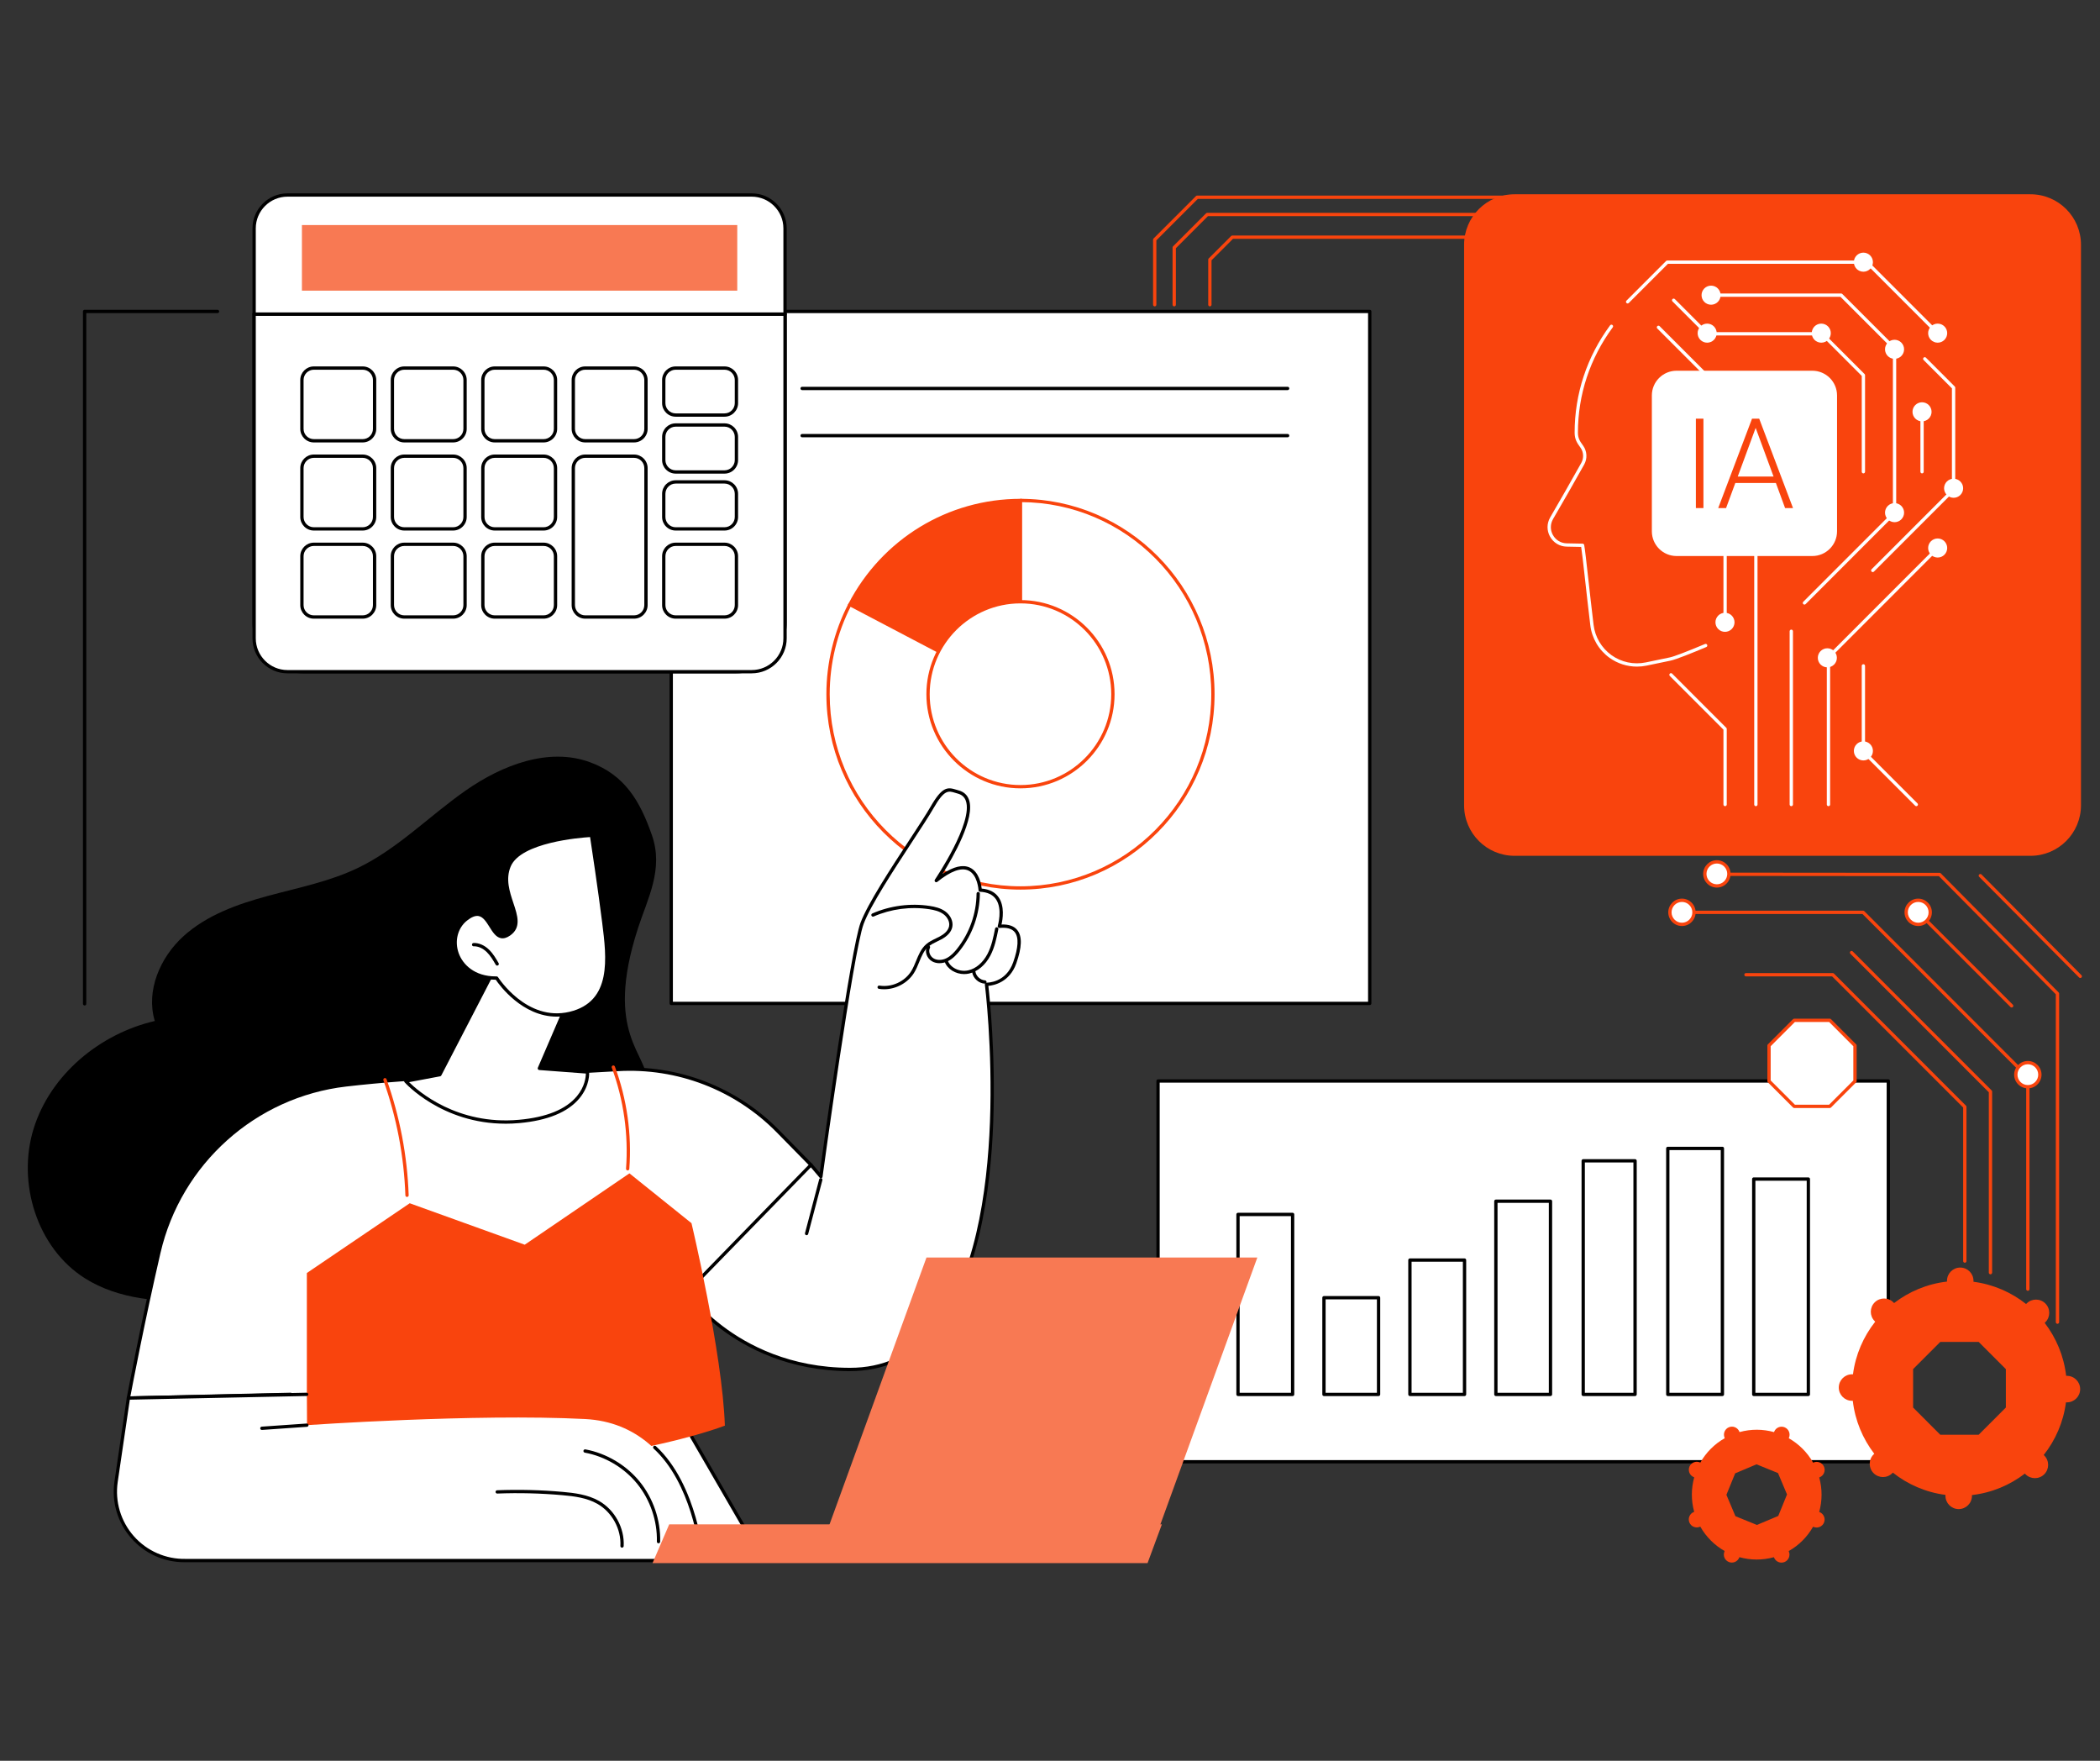 <svg xmlns="http://www.w3.org/2000/svg" xmlns:xlink="http://www.w3.org/1999/xlink" width="940" zoomAndPan="magnify" viewBox="0 0 705 591" height="788" preserveAspectRatio="xMidYMid meet" version="1.0"><rect x="0" y="0" width="705" height="591" fill="#333333" stroke="none"/><defs><clipPath id="ff62012d53"><path d="M 84 64.781 L 265 64.781 L 265 106 L 84 106 Z M 84 64.781 " clip-rule="nonzero"/></clipPath><clipPath id="73c44715e8"><path d="M 491 65 L 698.98 65 L 698.98 288 L 491 288 Z M 491 65 " clip-rule="nonzero"/></clipPath><clipPath id="036f671802"><path d="M 664 293 L 698.98 293 L 698.98 329 L 664 329 Z M 664 293 " clip-rule="nonzero"/></clipPath><clipPath id="9fe963d640"><path d="M 617 425 L 698.98 425 L 698.98 507 L 617 507 Z M 617 425 " clip-rule="nonzero"/></clipPath></defs><path fill="#ffffff" d="M 388.77 362.844 L 633.934 362.844 L 633.934 490.641 L 388.77 490.641 Z M 388.77 362.844 " fill-opacity="1" fill-rule="nonzero"/><path fill="#000000" d="M 633.938 491.195 L 388.773 491.195 C 388.465 491.195 388.219 490.949 388.219 490.641 L 388.219 362.844 C 388.219 362.535 388.465 362.285 388.773 362.285 L 633.938 362.285 C 634.246 362.285 634.492 362.535 634.492 362.844 L 634.492 490.641 C 634.492 490.949 634.246 491.195 633.938 491.195 Z M 389.324 490.086 L 633.383 490.086 L 633.383 363.395 L 389.324 363.395 Z M 389.324 490.086 " fill-opacity="1" fill-rule="nonzero"/><path fill="#000000" d="M 433.949 468.582 L 415.617 468.582 C 415.309 468.582 415.062 468.332 415.062 468.027 L 415.062 407.617 C 415.062 407.312 415.309 407.062 415.617 407.062 L 433.949 407.062 C 434.254 407.062 434.504 407.312 434.504 407.617 L 434.504 468.027 C 434.504 468.332 434.254 468.582 433.949 468.582 Z M 416.168 467.473 L 433.395 467.473 L 433.395 408.176 L 416.168 408.176 Z M 416.168 467.473 " fill-opacity="1" fill-rule="nonzero"/><path fill="#ffffff" d="M 444.473 435.57 L 462.805 435.57 L 462.805 468.027 L 444.473 468.027 Z M 444.473 435.57 " fill-opacity="1" fill-rule="nonzero"/><path fill="#000000" d="M 462.805 468.582 L 444.473 468.582 C 444.168 468.582 443.918 468.332 443.918 468.027 L 443.918 435.57 C 443.918 435.266 444.168 435.016 444.473 435.016 L 462.805 435.016 C 463.113 435.016 463.359 435.266 463.359 435.57 L 463.359 468.027 C 463.359 468.332 463.113 468.582 462.805 468.582 Z M 445.027 467.473 L 462.25 467.473 L 462.25 436.125 L 445.027 436.125 Z M 445.027 467.473 " fill-opacity="1" fill-rule="nonzero"/><path fill="#000000" d="M 491.664 468.582 L 473.328 468.582 C 473.023 468.582 472.773 468.332 472.773 468.027 L 472.773 422.938 C 472.773 422.633 473.023 422.383 473.328 422.383 L 491.664 422.383 C 491.969 422.383 492.219 422.633 492.219 422.938 L 492.219 468.027 C 492.219 468.332 491.969 468.582 491.664 468.582 Z M 473.887 467.473 L 491.109 467.473 L 491.109 423.496 L 473.887 423.496 Z M 473.887 467.473 " fill-opacity="1" fill-rule="nonzero"/><path fill="#ffffff" d="M 502.188 403.184 L 520.52 403.184 L 520.52 468.027 L 502.188 468.027 Z M 502.188 403.184 " fill-opacity="1" fill-rule="nonzero"/><path fill="#000000" d="M 520.52 468.582 L 502.188 468.582 C 501.879 468.582 501.633 468.332 501.633 468.027 L 501.633 403.184 C 501.633 402.879 501.879 402.629 502.188 402.629 L 520.52 402.629 C 520.824 402.629 521.074 402.879 521.074 403.184 L 521.074 468.027 C 521.074 468.332 520.824 468.582 520.52 468.582 Z M 502.742 467.473 L 519.965 467.473 L 519.965 403.738 L 502.742 403.738 Z M 502.742 467.473 " fill-opacity="1" fill-rule="nonzero"/><path fill="#000000" d="M 548.914 468.582 L 531.508 468.582 C 531.203 468.582 530.953 468.332 530.953 468.027 L 530.953 389.621 C 530.953 389.312 531.203 389.066 531.508 389.066 L 548.914 389.066 C 549.223 389.066 549.473 389.312 549.473 389.621 L 549.473 468.027 C 549.473 468.332 549.223 468.582 548.914 468.582 Z M 532.059 467.473 L 548.359 467.473 L 548.359 390.176 L 532.059 390.176 Z M 532.059 467.473 " fill-opacity="1" fill-rule="nonzero"/><path fill="#ffffff" d="M 559.902 385.457 L 578.234 385.457 L 578.234 468.027 L 559.902 468.027 Z M 559.902 385.457 " fill-opacity="1" fill-rule="nonzero"/><path fill="#000000" d="M 578.234 468.582 L 559.902 468.582 C 559.594 468.582 559.348 468.332 559.348 468.027 L 559.348 385.457 C 559.348 385.152 559.594 384.902 559.902 384.902 L 578.234 384.902 C 578.539 384.902 578.789 385.152 578.789 385.457 L 578.789 468.027 C 578.789 468.332 578.539 468.582 578.234 468.582 Z M 560.453 467.473 L 577.68 467.473 L 577.68 386.012 L 560.453 386.012 Z M 560.453 467.473 " fill-opacity="1" fill-rule="nonzero"/><path fill="#ffffff" d="M 588.758 395.742 L 607.09 395.742 L 607.09 468.027 L 588.758 468.027 Z M 588.758 395.742 " fill-opacity="1" fill-rule="nonzero"/><path fill="#000000" d="M 607.09 468.582 L 588.758 468.582 C 588.453 468.582 588.203 468.332 588.203 468.027 L 588.203 395.742 C 588.203 395.438 588.453 395.188 588.758 395.188 L 607.09 395.188 C 607.398 395.188 607.645 395.438 607.645 395.742 L 607.645 468.027 C 607.645 468.332 607.398 468.582 607.09 468.582 Z M 589.312 467.473 L 606.539 467.473 L 606.539 396.297 L 589.312 396.297 Z M 589.312 467.473 " fill-opacity="1" fill-rule="nonzero"/><path fill="#ffffff" d="M 225.344 104.531 L 459.836 104.531 L 459.836 336.801 L 225.344 336.801 Z M 225.344 104.531 " fill-opacity="1" fill-rule="nonzero"/><path fill="#000000" d="M 459.832 337.355 L 225.344 337.355 C 225.035 337.355 224.789 337.105 224.789 336.801 L 224.789 104.531 C 224.789 104.227 225.035 103.977 225.344 103.977 L 459.832 103.977 C 460.141 103.977 460.391 104.227 460.391 104.531 L 460.391 336.801 C 460.391 337.109 460.141 337.355 459.832 337.355 Z M 225.898 336.246 L 459.281 336.246 L 459.281 105.086 L 225.898 105.086 Z M 225.898 336.246 " fill-opacity="1" fill-rule="nonzero"/><path fill="#f9440d" d="M 261.953 130.379 C 261.953 132.883 259.926 134.91 257.426 134.91 C 254.926 134.91 252.898 132.883 252.898 130.379 C 252.898 127.875 254.926 125.848 257.426 125.848 C 259.926 125.848 261.953 127.875 261.953 130.379 Z M 261.953 130.379 " fill-opacity="1" fill-rule="nonzero"/><path fill="#000000" d="M 432.281 130.934 L 269.285 130.934 C 268.977 130.934 268.727 130.684 268.727 130.379 C 268.727 130.074 268.977 129.824 269.285 129.824 L 432.281 129.824 C 432.586 129.824 432.836 130.074 432.836 130.379 C 432.836 130.684 432.586 130.934 432.281 130.934 Z M 432.281 130.934 " fill-opacity="1" fill-rule="nonzero"/><path fill="#f9440d" d="M 261.953 146.219 C 261.953 148.723 259.926 150.75 257.426 150.75 C 254.926 150.75 252.898 148.723 252.898 146.219 C 252.898 143.715 254.926 141.688 257.426 141.688 C 259.926 141.688 261.953 143.715 261.953 146.219 Z M 261.953 146.219 " fill-opacity="1" fill-rule="nonzero"/><path fill="#000000" d="M 432.281 146.773 L 269.285 146.773 C 268.977 146.773 268.727 146.527 268.727 146.219 C 268.727 145.914 268.977 145.664 269.285 145.664 L 432.281 145.664 C 432.586 145.664 432.836 145.914 432.836 146.219 C 432.836 146.527 432.586 146.773 432.281 146.773 Z M 432.281 146.773 " fill-opacity="1" fill-rule="nonzero"/><path fill="#ffffff" d="M 342.59 233.012 L 342.59 167.98 C 378.27 167.98 407.191 197.098 407.191 233.012 C 407.191 268.922 378.266 298.039 342.59 298.039 C 306.91 298.039 277.984 268.922 277.984 233.012 C 277.984 222.152 280.633 211.922 285.305 202.926 Z M 342.59 233.012 " fill-opacity="1" fill-rule="nonzero"/><path fill="#ffffff" d="M 285.305 202.926 L 342.59 167.98 C 378.27 167.98 407.191 197.098 407.191 233.012 C 407.191 268.922 378.266 298.039 342.59 298.039 C 306.91 298.039 277.984 268.922 277.984 233.012 C 277.984 222.152 280.633 211.922 285.305 202.926 Z M 285.305 202.926 " fill-opacity="1" fill-rule="nonzero"/><path fill="#f9440d" d="M 342.59 298.594 C 306.66 298.594 277.43 269.172 277.43 233.012 C 277.43 222.457 279.984 211.965 284.812 202.668 C 284.859 202.578 284.93 202.504 285.016 202.449 L 342.301 167.508 C 342.387 167.453 342.484 167.426 342.59 167.426 C 378.516 167.426 407.746 196.848 407.746 233.012 C 407.746 269.172 378.516 298.594 342.59 298.594 Z M 285.727 203.316 C 281.027 212.426 278.543 222.688 278.543 233.012 C 278.543 268.562 307.273 297.484 342.59 297.484 C 377.91 297.484 406.641 268.562 406.641 233.012 C 406.641 197.457 377.992 168.617 342.746 168.535 L 285.73 203.316 Z M 285.727 203.316 " fill-opacity="1" fill-rule="nonzero"/><path fill="#f9440d" d="M 285.305 202.926 C 296.094 182.156 317.695 167.98 342.59 167.98 L 342.59 233.012 Z M 285.305 202.926 " fill-opacity="1" fill-rule="nonzero"/><path fill="#f9440d" d="M 343.145 233.926 L 284.562 203.16 L 284.816 202.668 C 296.105 180.93 318.242 167.426 342.59 167.426 L 343.145 167.426 Z M 286.055 202.691 L 342.035 232.094 L 342.035 168.535 C 318.508 168.738 297.145 181.77 286.055 202.691 Z M 286.055 202.691 " fill-opacity="1" fill-rule="nonzero"/><path fill="#ffffff" d="M 342.688 201.965 C 343.703 201.969 344.719 202.023 345.73 202.125 C 346.738 202.23 347.742 202.383 348.738 202.582 C 349.734 202.785 350.719 203.035 351.691 203.336 C 352.664 203.633 353.617 203.977 354.555 204.371 C 355.492 204.762 356.406 205.199 357.301 205.684 C 358.195 206.164 359.066 206.691 359.91 207.258 C 360.754 207.824 361.566 208.434 362.348 209.082 C 363.133 209.727 363.883 210.414 364.598 211.133 C 365.312 211.855 365.992 212.609 366.633 213.398 C 367.277 214.188 367.879 215.004 368.441 215.852 C 369 216.699 369.52 217.57 369.996 218.469 C 370.473 219.367 370.902 220.285 371.289 221.227 C 371.676 222.168 372.012 223.125 372.305 224.098 C 372.598 225.074 372.84 226.059 373.035 227.055 C 373.23 228.055 373.375 229.059 373.469 230.07 C 373.566 231.082 373.613 232.098 373.609 233.113 C 373.605 234.129 373.551 235.145 373.449 236.156 C 373.348 237.168 373.195 238.172 372.992 239.168 C 372.789 240.164 372.539 241.148 372.242 242.121 C 371.945 243.09 371.598 244.047 371.207 244.984 C 370.812 245.922 370.375 246.84 369.895 247.734 C 369.414 248.629 368.887 249.496 368.32 250.34 C 367.754 251.184 367.145 251.996 366.496 252.781 C 365.852 253.566 365.164 254.312 364.445 255.031 C 363.723 255.746 362.969 256.426 362.18 257.07 C 361.395 257.711 360.574 258.312 359.73 258.875 C 358.883 259.438 358.008 259.957 357.113 260.43 C 356.215 260.906 355.293 261.34 354.355 261.723 C 353.414 262.109 352.457 262.449 351.484 262.742 C 350.512 263.031 349.523 263.273 348.527 263.469 C 347.531 263.664 346.523 263.809 345.512 263.906 C 344.5 264.004 343.488 264.051 342.473 264.047 C 341.457 264.043 340.441 263.988 339.43 263.887 C 338.418 263.781 337.418 263.629 336.422 263.43 C 335.426 263.227 334.441 262.977 333.469 262.676 C 332.496 262.379 331.543 262.035 330.605 261.641 C 329.668 261.25 328.75 260.812 327.855 260.328 C 326.961 259.848 326.094 259.32 325.25 258.754 C 324.406 258.188 323.594 257.578 322.812 256.93 C 322.027 256.285 321.277 255.598 320.562 254.879 C 319.848 254.156 319.168 253.402 318.523 252.613 C 317.883 251.824 317.281 251.008 316.719 250.16 C 316.156 249.312 315.641 248.441 315.164 247.543 C 314.688 246.645 314.258 245.727 313.871 244.785 C 313.484 243.844 313.148 242.887 312.855 241.914 C 312.562 240.938 312.32 239.953 312.125 238.957 C 311.93 237.957 311.785 236.953 311.688 235.941 C 311.594 234.93 311.547 233.914 311.551 232.898 C 311.555 231.883 311.605 230.867 311.711 229.855 C 311.812 228.844 311.965 227.84 312.168 226.844 C 312.371 225.848 312.621 224.863 312.918 223.891 C 313.215 222.922 313.562 221.965 313.953 221.027 C 314.348 220.09 314.781 219.172 315.266 218.277 C 315.746 217.383 316.273 216.516 316.84 215.672 C 317.406 214.828 318.016 214.016 318.664 213.23 C 319.309 212.449 319.992 211.699 320.715 210.98 C 321.438 210.266 322.191 209.586 322.98 208.941 C 323.766 208.301 324.582 207.699 325.43 207.137 C 326.277 206.574 327.148 206.055 328.047 205.582 C 328.945 205.105 329.863 204.672 330.805 204.289 C 331.746 203.902 332.703 203.562 333.676 203.27 C 334.648 202.98 335.637 202.738 336.633 202.543 C 337.629 202.348 338.633 202.203 339.645 202.105 C 340.656 202.008 341.672 201.961 342.688 201.965 Z M 342.688 201.965 " fill-opacity="1" fill-rule="nonzero"/><path fill="#f9440d" d="M 342.59 264.605 C 325.172 264.605 311.004 250.434 311.004 233.012 C 311.004 215.586 325.172 201.414 342.59 201.414 C 360.004 201.414 374.172 215.586 374.172 233.012 C 374.172 250.434 360.004 264.605 342.59 264.605 Z M 342.59 202.523 C 325.785 202.523 312.113 216.199 312.113 233.012 C 312.113 249.82 325.785 263.496 342.59 263.496 C 359.391 263.496 373.062 249.82 373.062 233.012 C 373.062 216.199 359.391 202.523 342.59 202.523 Z M 342.59 202.523 " fill-opacity="1" fill-rule="nonzero"/><path fill="#000000" d="M 214.172 311.559 C 217.426 301.566 222.832 291.777 218.879 280.379 C 214.859 268.793 209.73 260.203 198.25 255.906 C 184.309 250.684 168.602 256.781 156.391 265.297 C 144.176 273.809 133.594 284.84 120.184 291.301 C 110.66 295.887 100.16 297.945 89.953 300.703 C 79.75 303.457 69.438 307.125 61.602 314.223 C 53.762 321.316 48.902 332.57 51.969 342.691 C 33.461 346.984 16.891 360.723 11.273 378.883 C 5.656 397.043 12.438 418.898 28.504 429.051 C 39.875 436.23 54.051 437.164 67.488 436.629 C 80.926 436.098 94.516 434.32 107.723 436.859 C 120.008 439.223 131.578 445.27 144.078 445.793 C 164.957 446.672 183.238 432.113 197.16 416.52 C 204.168 408.668 210.926 399.656 211.699 389.164 C 212.363 380.18 222.75 370.68 217.203 363.402 C 217.828 353.707 202.508 347.449 214.184 311.555 Z M 214.172 311.559 " fill-opacity="1" fill-rule="nonzero"/><path fill="#ffffff" d="M 289.418 309.902 C 285.93 319.23 275.586 394.926 275.586 394.926 L 272.246 390.992 C 272.246 390.992 241.32 409.441 228.535 431.398 C 228.535 431.398 246.105 459.613 285.32 459.656 C 347.41 459.719 331.184 330.383 331.184 330.383 C 331.184 330.383 338.047 330.594 340.668 323.164 C 343.285 315.734 342.922 310.207 335.488 310.91 C 335.488 310.91 339.09 299.246 329.055 298.77 C 329.055 298.77 328.398 284.277 314.316 295.562 C 314.316 295.562 332.551 268.785 321.688 265.832 C 318.699 265.02 317.184 263.559 312.891 271.043 C 308.602 278.527 292.91 300.57 289.418 309.898 Z M 289.418 309.902 " fill-opacity="1" fill-rule="nonzero"/><path fill="#000000" d="M 285.363 460.211 L 285.32 460.211 C 264.91 460.191 250.438 452.445 241.887 445.953 C 232.617 438.914 228.109 431.762 228.062 431.691 C 227.902 431.43 227.98 431.09 228.242 430.926 C 228.5 430.766 228.844 430.844 229.008 431.102 C 229.047 431.172 233.477 438.18 242.598 445.094 C 251.008 451.473 265.242 459.078 285.32 459.098 L 285.367 459.098 C 296.305 459.098 305.508 454.957 312.715 446.797 C 327.398 430.176 331.496 399.453 332.344 376.609 C 333.27 351.797 330.664 330.66 330.637 330.449 C 330.617 330.285 330.668 330.125 330.777 330.004 C 330.887 329.887 331.043 329.82 331.203 329.824 C 331.469 329.828 337.699 329.918 340.148 322.977 C 341.883 318.055 342.062 314.664 340.688 312.902 C 339.754 311.707 338.027 311.223 335.547 311.457 C 335.359 311.477 335.184 311.398 335.062 311.258 C 334.945 311.113 334.91 310.918 334.965 310.742 C 334.98 310.688 336.66 305.098 334.332 301.785 C 333.262 300.266 331.48 299.438 329.027 299.32 C 328.742 299.309 328.516 299.078 328.5 298.793 C 328.5 298.738 328.223 293.602 325.082 292.184 C 322.68 291.098 319.172 292.379 314.66 295.992 C 314.449 296.164 314.141 296.156 313.938 295.969 C 313.738 295.781 313.703 295.477 313.855 295.25 C 313.984 295.059 326.898 275.965 324.227 268.734 C 323.777 267.508 322.895 266.734 321.539 266.363 C 321.227 266.281 320.934 266.191 320.652 266.102 C 318.379 265.398 317.008 264.973 313.371 271.316 C 311.969 273.766 309.367 277.738 306.359 282.336 C 300.082 291.926 292.27 303.859 289.938 310.094 C 286.508 319.258 276.238 394.242 276.137 394.996 C 276.105 395.215 275.953 395.391 275.742 395.453 C 275.535 395.516 275.309 395.445 275.164 395.281 L 271.824 391.348 C 271.625 391.117 271.652 390.766 271.887 390.566 C 272.121 390.371 272.469 390.398 272.668 390.629 L 275.207 393.617 C 276.605 383.469 285.633 318.441 288.898 309.703 C 291.277 303.352 299.125 291.359 305.43 281.73 C 308.43 277.145 311.023 273.188 312.41 270.766 C 316.301 263.984 318.109 264.156 320.98 265.043 C 321.25 265.125 321.531 265.211 321.828 265.293 C 323.531 265.758 324.688 266.785 325.266 268.352 C 327.543 274.512 319.934 287.734 316.426 293.32 C 320.156 290.848 323.215 290.121 325.539 291.176 C 328.691 292.602 329.41 296.793 329.562 298.246 C 332.125 298.465 334.035 299.441 335.234 301.152 C 337.344 304.16 336.629 308.539 336.219 310.305 C 338.688 310.207 340.484 310.852 341.555 312.223 C 343.203 314.332 343.082 317.969 341.188 323.344 C 338.945 329.711 333.641 330.738 331.805 330.902 C 332.219 334.512 334.289 354.055 333.449 376.633 C 332.59 399.664 328.445 430.664 313.543 447.531 C 306.117 455.941 296.637 460.203 285.363 460.203 Z M 285.363 460.211 " fill-opacity="1" fill-rule="nonzero"/><path fill="#000000" d="M 296.82 332.039 C 296.227 332.039 295.637 331.996 295.055 331.898 C 294.754 331.852 294.547 331.566 294.598 331.266 C 294.648 330.965 294.93 330.758 295.234 330.809 C 299.324 331.473 303.711 329.488 305.91 325.973 C 306.57 324.91 307.07 323.684 307.555 322.5 C 308.375 320.492 309.223 318.418 310.914 316.938 C 311.887 316.086 313.047 315.531 314.164 314.992 C 314.617 314.773 315.09 314.547 315.531 314.305 C 316.762 313.641 318.293 312.516 318.617 310.926 C 318.949 309.309 317.918 307.715 316.75 306.852 C 315.344 305.809 313.555 305.422 311.988 305.176 C 305.727 304.207 299.086 305.078 293.289 307.625 C 293.012 307.75 292.684 307.621 292.559 307.344 C 292.434 307.062 292.562 306.734 292.84 306.609 C 298.832 303.977 305.691 303.078 312.156 304.082 C 313.855 304.344 315.805 304.773 317.406 305.957 C 319.152 307.246 320.074 309.332 319.699 311.148 C 319.371 312.758 318.145 314.148 316.059 315.277 C 315.59 315.531 315.109 315.762 314.641 315.988 C 313.539 316.52 312.5 317.02 311.641 317.773 C 310.145 319.078 309.383 320.941 308.578 322.914 C 308.078 324.145 307.559 325.414 306.844 326.559 C 304.734 329.938 300.785 332.039 296.816 332.039 Z M 296.82 332.039 " fill-opacity="1" fill-rule="nonzero"/><path fill="#000000" d="M 315.395 323.293 C 314.504 323.293 313.648 323.086 312.926 322.676 C 311.121 321.648 310.336 319.348 311.207 317.652 C 311.348 317.383 311.684 317.273 311.953 317.414 C 312.223 317.555 312.332 317.891 312.191 318.16 C 311.594 319.324 312.191 320.984 313.473 321.711 C 314.648 322.383 316.297 322.344 317.77 321.605 C 319.273 320.852 320.445 319.523 321.301 318.445 C 325.465 313.199 327.789 306.625 327.844 299.93 C 327.844 299.621 328.09 299.387 328.402 299.379 C 328.707 299.379 328.953 299.633 328.953 299.938 C 328.895 306.879 326.488 313.695 322.172 319.137 C 321.246 320.297 319.969 321.746 318.266 322.594 C 317.34 323.059 316.344 323.289 315.395 323.289 Z M 315.395 323.293 " fill-opacity="1" fill-rule="nonzero"/><path fill="#000000" d="M 323.699 326.949 C 320.812 326.949 318.059 325.297 317.133 322.805 C 317.027 322.516 317.172 322.199 317.461 322.09 C 317.75 321.984 318.066 322.129 318.172 322.418 C 319.09 324.875 322.191 326.344 325.09 325.684 C 327.637 325.109 329.965 323.125 331.488 320.238 C 332.887 317.59 333.488 314.578 334.07 311.664 C 334.133 311.367 334.422 311.172 334.727 311.23 C 335.023 311.293 335.219 311.582 335.16 311.883 C 334.559 314.875 333.941 317.965 332.469 320.754 C 330.797 323.926 328.195 326.117 325.336 326.766 C 324.793 326.887 324.246 326.945 323.699 326.945 Z M 323.699 326.949 " fill-opacity="1" fill-rule="nonzero"/><path fill="#000000" d="M 330.645 330.16 C 330.645 330.16 330.625 330.16 330.613 330.16 C 328.543 330.047 326.676 328.352 326.367 326.297 C 326.324 325.996 326.531 325.711 326.836 325.668 C 327.137 325.621 327.422 325.832 327.465 326.133 C 327.695 327.66 329.137 328.969 330.676 329.055 C 330.98 329.074 331.215 329.336 331.199 329.641 C 331.184 329.934 330.938 330.16 330.645 330.16 Z M 330.645 330.16 " fill-opacity="1" fill-rule="nonzero"/><path fill="#000000" d="M 270.785 414.59 C 270.738 414.59 270.691 414.582 270.645 414.57 C 270.348 414.492 270.172 414.188 270.25 413.895 L 275.016 395.82 C 275.094 395.523 275.395 395.348 275.691 395.426 C 275.988 395.504 276.164 395.809 276.086 396.102 L 271.32 414.176 C 271.254 414.426 271.031 414.59 270.785 414.59 Z M 270.785 414.59 " fill-opacity="1" fill-rule="nonzero"/><path fill="#ffffff" d="M 261.172 379.711 L 272.242 390.992 L 231.871 432.438 L 232.141 482.156 L 250.68 514.133 L 100.922 510.285 L 97.566 468.004 L 43.098 469.246 C 43.098 469.246 47.543 445.41 53.332 420.418 C 60.312 390.281 85.441 367.688 116.164 364.137 C 126.973 362.891 139.43 361.883 153.418 361.422 C 175.605 360.695 193.672 359.797 207.359 358.98 C 227.449 357.781 247.07 365.344 261.168 379.711 Z M 261.172 379.711 " fill-opacity="1" fill-rule="nonzero"/><path fill="#000000" d="M 250.684 514.684 C 250.684 514.684 250.672 514.684 250.668 514.684 L 100.906 510.84 C 100.625 510.832 100.391 510.609 100.371 510.328 L 97.059 468.57 L 43.113 469.801 C 42.949 469.809 42.789 469.734 42.68 469.605 C 42.57 469.477 42.527 469.309 42.555 469.145 C 42.602 468.906 47.074 445.012 52.797 420.297 C 59.824 389.941 85.27 367.152 116.102 363.59 C 128.082 362.203 140.637 361.285 153.406 360.871 C 172.547 360.242 190.688 359.422 207.332 358.43 C 227.59 357.219 247.355 364.836 261.57 379.324 L 272.641 390.605 C 272.852 390.82 272.852 391.164 272.641 391.379 L 232.426 432.66 L 232.691 482.004 L 251.16 513.852 C 251.262 514.027 251.262 514.238 251.156 514.414 C 251.059 514.582 250.875 514.684 250.68 514.684 Z M 101.434 509.746 L 249.703 513.551 L 231.66 482.43 C 231.613 482.348 231.586 482.254 231.586 482.156 L 231.316 432.441 C 231.316 432.297 231.371 432.156 231.477 432.051 L 271.469 390.996 L 260.781 380.102 C 246.785 365.844 227.328 358.348 207.398 359.535 C 190.746 360.527 172.59 361.348 153.441 361.977 C 140.699 362.395 128.18 363.309 116.23 364.691 C 85.859 368.199 60.801 390.648 53.875 420.547 C 48.695 442.926 44.539 464.633 43.773 468.68 L 97.555 467.457 C 97.84 467.441 98.098 467.672 98.121 467.965 Z M 101.434 509.746 " fill-opacity="1" fill-rule="nonzero"/><path fill="#f9440d" d="M 103.016 427.281 L 137.551 403.867 L 176.16 417.781 L 211.309 393.832 L 232.141 410.555 C 232.141 410.555 242.531 454.125 243.348 478.508 C 243.348 478.508 190.473 499.328 103.016 489.652 L 103.016 427.277 Z M 103.016 427.281 " fill-opacity="1" fill-rule="nonzero"/><path fill="#f9440d" d="M 136.645 401.75 C 136.348 401.75 136.102 401.516 136.094 401.215 C 135.625 388.02 133.145 375.023 128.711 362.59 C 128.609 362.301 128.758 361.984 129.047 361.879 C 129.336 361.777 129.652 361.926 129.758 362.215 C 134.227 374.762 136.73 387.867 137.199 401.176 C 137.211 401.48 136.973 401.738 136.664 401.746 C 136.656 401.746 136.652 401.746 136.645 401.746 Z M 136.645 401.75 " fill-opacity="1" fill-rule="nonzero"/><path fill="#f9440d" d="M 210.719 392.848 C 210.707 392.848 210.691 392.848 210.676 392.848 C 210.371 392.824 210.145 392.559 210.168 392.254 C 211.023 380.824 209.371 369.102 205.379 358.355 C 205.273 358.07 205.422 357.75 205.707 357.645 C 205.992 357.539 206.312 357.684 206.422 357.969 C 210.469 368.863 212.145 380.746 211.27 392.336 C 211.25 392.629 211.008 392.848 210.719 392.848 Z M 210.719 392.848 " fill-opacity="1" fill-rule="nonzero"/><path fill="#ffffff" d="M 43.102 469.25 L 38.977 497.301 C 36.895 511.449 48.023 524.074 62.316 523.785 L 236.23 523.66 C 236.23 523.66 232.078 478.105 196.402 476.289 C 159.539 474.41 103.016 478.348 103.016 478.348 L 102.938 468.004 L 43.102 469.246 Z M 43.102 469.25 " fill-opacity="1" fill-rule="nonzero"/><path fill="#000000" d="M 43.102 469.805 C 42.801 469.805 42.555 469.562 42.547 469.262 C 42.543 468.953 42.785 468.703 43.09 468.695 L 102.926 467.457 C 103.242 467.445 103.488 467.691 103.492 467.996 C 103.496 468.305 103.258 468.559 102.949 468.562 L 43.113 469.805 C 43.113 469.805 43.105 469.805 43.102 469.805 Z M 43.102 469.805 " fill-opacity="1" fill-rule="nonzero"/><path fill="#000000" d="M 61.832 524.348 C 55.047 524.348 48.598 521.441 44.094 516.328 C 39.48 511.094 37.414 504.129 38.43 497.223 L 42.555 469.168 C 42.598 468.863 42.883 468.656 43.184 468.703 C 43.484 468.746 43.695 469.027 43.648 469.328 L 39.523 497.383 C 38.555 503.969 40.523 510.605 44.922 515.598 C 49.32 520.586 55.668 523.363 62.301 523.234 L 235.199 523.234 C 234.793 519.371 232.004 497.758 219.43 486.207 C 219.207 486 219.191 485.648 219.398 485.422 C 219.605 485.199 219.957 485.184 220.184 485.391 C 234.277 498.34 236.344 523.492 236.363 523.746 C 236.375 523.898 236.32 524.055 236.215 524.164 C 236.109 524.277 235.965 524.344 235.809 524.344 L 62.312 524.344 C 62.152 524.348 61.992 524.348 61.832 524.348 Z M 61.832 524.348 " fill-opacity="1" fill-rule="nonzero"/><path fill="#000000" d="M 87.914 479.953 C 87.625 479.953 87.383 479.73 87.359 479.438 C 87.34 479.137 87.57 478.867 87.875 478.848 L 102.977 477.797 C 103.277 477.777 103.547 478.008 103.566 478.312 C 103.59 478.617 103.359 478.883 103.055 478.902 L 87.953 479.953 C 87.938 479.953 87.926 479.953 87.914 479.953 Z M 87.914 479.953 " fill-opacity="1" fill-rule="nonzero"/><path fill="#000000" d="M 208.824 519.461 C 208.824 519.461 208.805 519.461 208.793 519.461 C 208.488 519.449 208.254 519.188 208.273 518.879 C 208.574 513.227 205.469 507.547 200.547 504.75 C 196.977 502.723 192.789 502.207 188.809 501.852 C 181.566 501.207 174.207 501.023 166.941 501.305 C 166.625 501.316 166.379 501.082 166.367 500.773 C 166.355 500.469 166.594 500.211 166.898 500.199 C 174.215 499.914 181.617 500.098 188.906 500.746 C 192.832 501.094 197.332 501.645 201.094 503.785 C 206.371 506.781 209.703 512.871 209.379 518.934 C 209.363 519.23 209.117 519.461 208.828 519.461 Z M 208.824 519.461 " fill-opacity="1" fill-rule="nonzero"/><path fill="#000000" d="M 221.078 517.996 C 221.078 517.996 221.066 517.996 221.062 517.996 C 220.754 517.988 220.516 517.734 220.523 517.43 C 220.695 510.492 218.289 503.426 213.922 498.035 C 209.555 492.645 203.141 488.828 196.316 487.57 C 196.016 487.512 195.816 487.227 195.875 486.922 C 195.93 486.621 196.215 486.422 196.52 486.477 C 203.594 487.789 210.25 491.746 214.781 497.336 C 219.312 502.926 221.809 510.262 221.629 517.457 C 221.621 517.758 221.375 517.996 221.074 517.996 Z M 221.078 517.996 " fill-opacity="1" fill-rule="nonzero"/><path fill="#ffffff" d="M 168.547 320.375 L 147.66 360.707 L 136.207 362.863 C 136.207 362.863 149.949 378.586 174.262 376.41 C 198.57 374.23 197.227 359.812 197.227 359.812 L 181.066 358.602 L 191.23 334.996 Z M 168.547 320.375 " fill-opacity="1" fill-rule="nonzero"/><path fill="#000000" d="M 169.723 377.164 C 148.238 377.164 135.922 363.379 135.793 363.23 C 135.66 363.078 135.621 362.871 135.688 362.684 C 135.75 362.496 135.91 362.355 136.109 362.32 L 147.293 360.215 L 168.059 320.121 C 168.129 319.98 168.254 319.879 168.406 319.84 C 168.559 319.797 168.719 319.824 168.848 319.91 L 191.531 334.531 C 191.762 334.68 191.848 334.969 191.742 335.219 L 181.883 358.109 L 197.27 359.262 C 197.535 359.281 197.754 359.492 197.777 359.762 C 197.797 359.945 198.152 364.285 194.523 368.645 C 190.641 373.312 183.84 376.105 174.309 376.961 C 172.734 377.102 171.203 377.168 169.719 377.168 Z M 137.32 363.219 C 140.391 366.25 153.477 377.715 174.211 375.855 C 183.441 375.027 189.988 372.363 193.676 367.934 C 196.352 364.723 196.668 361.5 196.684 360.328 L 181.027 359.152 C 180.848 359.141 180.688 359.039 180.594 358.887 C 180.5 358.734 180.488 358.547 180.559 358.383 L 190.539 335.211 L 168.762 321.172 L 148.152 360.969 C 148.074 361.117 147.93 361.227 147.762 361.258 L 137.32 363.223 Z M 147.66 360.707 L 147.664 360.707 Z M 147.66 360.707 " fill-opacity="1" fill-rule="nonzero"/><path fill="#ffffff" d="M 166.727 328.277 C 166.727 328.277 176.367 343.691 191.312 340.148 C 206.254 336.602 204.188 321.387 202.672 309.309 C 201.156 297.23 198.57 280.379 198.57 280.379 C 198.57 280.379 174.855 281.379 170.945 290.602 C 167.035 299.824 177.648 308.871 170.945 313.547 C 164.238 318.219 165.082 301.688 156.418 308.578 C 149.125 314.379 153 328.512 166.723 328.281 Z M 166.727 328.277 " fill-opacity="1" fill-rule="nonzero"/><path fill="#000000" d="M 186.902 341.227 C 175.344 341.227 167.664 330.652 166.43 328.836 L 166.391 328.836 C 158.742 328.836 154.438 324.457 152.949 320.312 C 151.336 315.805 152.59 310.914 156.074 308.145 C 157.879 306.707 159.441 306.129 160.844 306.371 C 162.875 306.723 164.09 308.66 165.262 310.539 C 166.234 312.086 167.148 313.555 168.348 313.797 C 169 313.934 169.746 313.699 170.625 313.086 C 173.777 310.891 172.684 307.602 171.297 303.445 C 169.973 299.484 168.477 294.992 170.43 290.383 C 174.43 280.949 197.562 279.863 198.543 279.82 C 198.828 279.809 199.07 280.012 199.113 280.293 C 199.141 280.461 201.719 297.289 203.219 309.238 L 203.262 309.602 C 204.801 321.836 206.711 337.059 191.434 340.688 C 189.867 341.059 188.348 341.227 186.898 341.227 Z M 166.727 327.723 C 166.918 327.723 167.094 327.82 167.195 327.984 C 167.289 328.133 176.805 343.02 191.184 339.609 C 205.492 336.211 203.648 321.535 202.168 309.742 L 202.121 309.379 C 200.77 298.598 198.539 283.84 198.098 280.957 C 194.699 281.168 174.879 282.742 171.453 290.816 C 169.664 295.039 171.09 299.32 172.348 303.094 C 173.762 307.328 175.09 311.324 171.262 313.996 C 170.121 314.793 169.098 315.082 168.125 314.883 C 166.461 314.543 165.375 312.805 164.324 311.125 C 163.281 309.453 162.199 307.727 160.656 307.461 C 159.582 307.277 158.305 307.781 156.766 309.008 C 153.652 311.484 152.539 315.875 153.992 319.934 C 155.352 323.723 159.32 327.723 166.395 327.723 C 166.5 327.723 166.605 327.723 166.715 327.723 C 166.719 327.723 166.723 327.723 166.727 327.723 Z M 166.727 327.723 " fill-opacity="1" fill-rule="nonzero"/><path fill="#000000" d="M 166.914 324.105 C 166.723 324.105 166.535 324.008 166.434 323.828 C 165.562 322.324 164.664 320.773 163.422 319.562 C 162.094 318.27 160.496 317.562 159.027 317.625 C 158.73 317.641 158.461 317.402 158.449 317.094 C 158.438 316.789 158.672 316.531 158.98 316.516 C 160.754 316.438 162.652 317.262 164.195 318.77 C 165.543 320.086 166.484 321.703 167.395 323.273 C 167.547 323.535 167.457 323.875 167.191 324.027 C 167.105 324.078 167.008 324.105 166.918 324.105 Z M 166.914 324.105 " fill-opacity="1" fill-rule="nonzero"/><path fill="#f87953" d="M 385.203 523.641 L 274.129 523.641 L 311.035 422.07 L 422.109 422.07 Z M 385.203 523.641 " fill-opacity="1" fill-rule="nonzero"/><path fill="#f87953" d="M 224.664 511.641 L 390.062 511.641 L 385.25 524.656 L 219.062 524.656 Z M 224.664 511.641 " fill-opacity="1" fill-rule="nonzero"/><path fill="#ffffff" d="M 85.316 105.426 L 263.555 105.426 L 263.555 209.074 C 263.555 218.113 256.219 225.449 247.176 225.449 L 101.691 225.449 C 92.656 225.449 85.316 218.113 85.316 209.074 Z M 85.316 105.426 " fill-opacity="1" fill-rule="nonzero"/><path fill="#000000" d="M 247.18 226.004 L 101.691 226.004 C 92.355 226.004 84.762 218.41 84.762 209.078 L 84.762 105.426 C 84.762 105.121 85.012 104.871 85.32 104.871 L 263.555 104.871 C 263.863 104.871 264.109 105.121 264.109 105.426 L 264.109 209.074 C 264.109 218.41 256.516 226.004 247.184 226.004 Z M 85.867 105.98 L 85.867 209.078 C 85.867 217.801 92.965 224.898 101.688 224.898 L 247.176 224.898 C 255.902 224.898 262.996 217.801 262.996 209.078 L 262.996 105.98 Z M 85.867 105.98 " fill-opacity="1" fill-rule="nonzero"/><path fill="#ffffff" d="M 85.316 105.426 L 85.316 214.246 C 85.316 220.438 90.332 225.449 96.516 225.449 L 252.355 225.449 C 258.539 225.449 263.555 220.438 263.555 214.246 L 263.555 105.426 Z M 85.316 105.426 " fill-opacity="1" fill-rule="nonzero"/><path fill="#000000" d="M 252.355 226.004 L 96.512 226.004 C 90.031 226.004 84.762 220.73 84.762 214.246 L 84.762 105.426 C 84.762 105.121 85.008 104.871 85.316 104.871 L 263.555 104.871 C 263.859 104.871 264.109 105.121 264.109 105.426 L 264.109 214.246 C 264.109 220.73 258.836 226.004 252.355 226.004 Z M 85.867 105.98 L 85.867 214.246 C 85.867 220.117 90.645 224.898 96.512 224.898 L 252.352 224.898 C 258.223 224.898 262.996 220.121 262.996 214.246 L 262.996 105.98 Z M 85.867 105.98 " fill-opacity="1" fill-rule="nonzero"/><path fill="#ffffff" d="M 252.355 65.457 L 96.512 65.457 C 90.328 65.457 85.312 70.469 85.312 76.656 L 85.312 105.43 L 263.551 105.43 L 263.551 76.656 C 263.551 70.469 258.535 65.457 252.352 65.457 Z M 252.355 65.457 " fill-opacity="1" fill-rule="nonzero"/><g clip-path="url(#ff62012d53)"><path fill="#000000" d="M 263.555 105.98 L 85.316 105.98 C 85.008 105.98 84.762 105.734 84.762 105.426 L 84.762 76.656 C 84.762 70.176 90.035 64.898 96.512 64.898 L 252.352 64.898 C 258.832 64.898 264.105 70.172 264.105 76.656 L 264.105 105.43 C 264.105 105.734 263.855 105.984 263.551 105.984 Z M 85.867 104.875 L 262.996 104.875 L 262.996 76.656 C 262.996 70.785 258.223 66.008 252.352 66.008 L 96.512 66.008 C 90.645 66.008 85.867 70.785 85.867 76.656 Z M 85.867 104.875 " fill-opacity="1" fill-rule="nonzero"/></g><path fill="#f87953" d="M 101.359 75.539 L 247.508 75.539 L 247.508 97.559 L 101.359 97.559 Z M 101.359 75.539 " fill-opacity="1" fill-rule="nonzero"/><path fill="#ffffff" d="M 121.762 123.539 L 105.355 123.539 C 103.148 123.539 101.359 125.332 101.359 127.539 L 101.359 143.949 C 101.359 146.156 103.148 147.949 105.355 147.949 L 121.762 147.949 C 123.969 147.949 125.758 146.156 125.758 143.949 L 125.758 127.539 C 125.758 125.332 123.969 123.539 121.762 123.539 Z M 121.762 123.539 " fill-opacity="1" fill-rule="nonzero"/><path fill="#000000" d="M 121.762 148.5 L 105.355 148.5 C 102.848 148.5 100.805 146.457 100.805 143.949 L 100.805 127.539 C 100.805 125.031 102.848 122.988 105.355 122.988 L 121.762 122.988 C 124.27 122.988 126.312 125.031 126.312 127.539 L 126.312 143.949 C 126.312 146.457 124.27 148.5 121.762 148.5 Z M 105.355 124.094 C 103.457 124.094 101.914 125.641 101.914 127.539 L 101.914 143.949 C 101.914 145.848 103.461 147.391 105.355 147.391 L 121.762 147.391 C 123.66 147.391 125.203 145.848 125.203 143.949 L 125.203 127.539 C 125.203 125.641 123.656 124.094 121.762 124.094 Z M 105.355 124.094 " fill-opacity="1" fill-rule="nonzero"/><path fill="#ffffff" d="M 152.129 123.539 L 135.727 123.539 C 133.516 123.539 131.73 125.332 131.73 127.539 L 131.73 143.949 C 131.73 146.156 133.516 147.949 135.727 147.949 L 152.129 147.949 C 154.336 147.949 156.125 146.156 156.125 143.949 L 156.125 127.539 C 156.125 125.332 154.336 123.539 152.129 123.539 Z M 152.129 123.539 " fill-opacity="1" fill-rule="nonzero"/><path fill="#000000" d="M 152.129 148.5 L 135.727 148.5 C 133.215 148.5 131.176 146.457 131.176 143.949 L 131.176 127.539 C 131.176 125.031 133.219 122.988 135.727 122.988 L 152.129 122.988 C 154.637 122.988 156.68 125.031 156.68 127.539 L 156.68 143.949 C 156.68 146.457 154.637 148.5 152.129 148.5 Z M 135.727 124.094 C 133.828 124.094 132.285 125.641 132.285 127.539 L 132.285 143.949 C 132.285 145.848 133.828 147.391 135.727 147.391 L 152.129 147.391 C 154.027 147.391 155.57 145.848 155.57 143.949 L 155.57 127.539 C 155.57 125.641 154.027 124.094 152.129 124.094 Z M 135.727 124.094 " fill-opacity="1" fill-rule="nonzero"/><path fill="#ffffff" d="M 182.496 123.539 L 166.094 123.539 C 163.883 123.539 162.094 125.332 162.094 127.539 L 162.094 143.949 C 162.094 146.156 163.883 147.949 166.094 147.949 L 182.496 147.949 C 184.703 147.949 186.492 146.156 186.492 143.949 L 186.492 127.539 C 186.492 125.332 184.703 123.539 182.496 123.539 Z M 182.496 123.539 " fill-opacity="1" fill-rule="nonzero"/><path fill="#000000" d="M 182.496 148.5 L 166.094 148.5 C 163.582 148.5 161.543 146.457 161.543 143.949 L 161.543 127.539 C 161.543 125.031 163.586 122.988 166.094 122.988 L 182.496 122.988 C 185.004 122.988 187.047 125.031 187.047 127.539 L 187.047 143.949 C 187.047 146.457 185.004 148.5 182.496 148.5 Z M 166.094 124.094 C 164.191 124.094 162.652 125.641 162.652 127.539 L 162.652 143.949 C 162.652 145.848 164.195 147.391 166.094 147.391 L 182.496 147.391 C 184.395 147.391 185.938 145.848 185.938 143.949 L 185.938 127.539 C 185.938 125.641 184.391 124.094 182.496 124.094 Z M 166.094 124.094 " fill-opacity="1" fill-rule="nonzero"/><path fill="#ffffff" d="M 212.863 123.539 L 196.461 123.539 C 194.254 123.539 192.465 125.332 192.465 127.539 L 192.465 143.949 C 192.465 146.156 194.254 147.949 196.461 147.949 L 212.863 147.949 C 215.074 147.949 216.863 146.156 216.863 143.949 L 216.863 127.539 C 216.863 125.332 215.074 123.539 212.863 123.539 Z M 212.863 123.539 " fill-opacity="1" fill-rule="nonzero"/><path fill="#000000" d="M 212.863 148.5 L 196.461 148.5 C 193.953 148.5 191.91 146.457 191.91 143.949 L 191.91 127.539 C 191.91 125.031 193.953 122.988 196.461 122.988 L 212.863 122.988 C 215.375 122.988 217.418 125.031 217.418 127.539 L 217.418 143.949 C 217.418 146.457 215.375 148.5 212.863 148.5 Z M 196.461 124.094 C 194.562 124.094 193.02 125.641 193.02 127.539 L 193.02 143.949 C 193.02 145.848 194.566 147.391 196.461 147.391 L 212.863 147.391 C 214.762 147.391 216.305 145.848 216.305 143.949 L 216.305 127.539 C 216.305 125.641 214.762 124.094 212.863 124.094 Z M 196.461 124.094 " fill-opacity="1" fill-rule="nonzero"/><path fill="#ffffff" d="M 121.762 153.117 L 105.355 153.117 C 103.148 153.117 101.359 154.906 101.359 157.113 L 101.359 173.523 C 101.359 175.73 103.148 177.523 105.355 177.523 L 121.762 177.523 C 123.969 177.523 125.758 175.73 125.758 173.523 L 125.758 157.113 C 125.758 154.906 123.969 153.117 121.762 153.117 Z M 121.762 153.117 " fill-opacity="1" fill-rule="nonzero"/><path fill="#000000" d="M 121.762 178.074 L 105.355 178.074 C 102.848 178.074 100.805 176.031 100.805 173.523 L 100.805 157.113 C 100.805 154.605 102.848 152.562 105.355 152.562 L 121.762 152.562 C 124.27 152.562 126.312 154.605 126.312 157.113 L 126.312 173.523 C 126.312 176.031 124.27 178.074 121.762 178.074 Z M 105.355 153.672 C 103.457 153.672 101.914 155.215 101.914 157.113 L 101.914 173.523 C 101.914 175.422 103.461 176.969 105.355 176.969 L 121.762 176.969 C 123.66 176.969 125.203 175.422 125.203 173.523 L 125.203 157.113 C 125.203 155.215 123.656 153.672 121.762 153.672 Z M 105.355 153.672 " fill-opacity="1" fill-rule="nonzero"/><path fill="#ffffff" d="M 152.129 153.117 L 135.727 153.117 C 133.516 153.117 131.73 154.906 131.73 157.113 L 131.73 173.523 C 131.73 175.73 133.516 177.523 135.727 177.523 L 152.129 177.523 C 154.336 177.523 156.125 175.73 156.125 173.523 L 156.125 157.113 C 156.125 154.906 154.336 153.117 152.129 153.117 Z M 152.129 153.117 " fill-opacity="1" fill-rule="nonzero"/><path fill="#000000" d="M 152.129 178.074 L 135.727 178.074 C 133.215 178.074 131.176 176.031 131.176 173.523 L 131.176 157.113 C 131.176 154.605 133.219 152.562 135.727 152.562 L 152.129 152.562 C 154.637 152.562 156.68 154.605 156.68 157.113 L 156.68 173.523 C 156.68 176.031 154.637 178.074 152.129 178.074 Z M 135.727 153.672 C 133.828 153.672 132.285 155.215 132.285 157.113 L 132.285 173.523 C 132.285 175.422 133.828 176.969 135.727 176.969 L 152.129 176.969 C 154.027 176.969 155.57 175.422 155.57 173.523 L 155.57 157.113 C 155.57 155.215 154.027 153.672 152.129 153.672 Z M 135.727 153.672 " fill-opacity="1" fill-rule="nonzero"/><path fill="#ffffff" d="M 182.496 153.117 L 166.094 153.117 C 163.883 153.117 162.094 154.906 162.094 157.113 L 162.094 173.523 C 162.094 175.73 163.883 177.523 166.094 177.523 L 182.496 177.523 C 184.703 177.523 186.492 175.73 186.492 173.523 L 186.492 157.113 C 186.492 154.906 184.703 153.117 182.496 153.117 Z M 182.496 153.117 " fill-opacity="1" fill-rule="nonzero"/><path fill="#000000" d="M 182.496 178.074 L 166.094 178.074 C 163.582 178.074 161.543 176.031 161.543 173.523 L 161.543 157.113 C 161.543 154.605 163.586 152.562 166.094 152.562 L 182.496 152.562 C 185.004 152.562 187.047 154.605 187.047 157.113 L 187.047 173.523 C 187.047 176.031 185.004 178.074 182.496 178.074 Z M 166.094 153.672 C 164.191 153.672 162.652 155.215 162.652 157.113 L 162.652 173.523 C 162.652 175.422 164.195 176.969 166.094 176.969 L 182.496 176.969 C 184.395 176.969 185.938 175.422 185.938 173.523 L 185.938 157.113 C 185.938 155.215 184.391 153.672 182.496 153.672 Z M 166.094 153.672 " fill-opacity="1" fill-rule="nonzero"/><path fill="#ffffff" d="M 121.762 182.691 L 105.355 182.691 C 103.148 182.691 101.359 184.484 101.359 186.691 L 101.359 203.102 C 101.359 205.309 103.148 207.102 105.355 207.102 L 121.762 207.102 C 123.969 207.102 125.758 205.309 125.758 203.102 L 125.758 186.691 C 125.758 184.484 123.969 182.691 121.762 182.691 Z M 121.762 182.691 " fill-opacity="1" fill-rule="nonzero"/><path fill="#000000" d="M 121.762 207.652 L 105.355 207.652 C 102.848 207.652 100.805 205.609 100.805 203.098 L 100.805 186.691 C 100.805 184.18 102.848 182.137 105.355 182.137 L 121.762 182.137 C 124.27 182.137 126.312 184.18 126.312 186.691 L 126.312 203.098 C 126.312 205.609 124.27 207.652 121.762 207.652 Z M 105.355 183.246 C 103.457 183.246 101.914 184.789 101.914 186.691 L 101.914 203.098 C 101.914 204.996 103.461 206.543 105.355 206.543 L 121.762 206.543 C 123.66 206.543 125.203 204.996 125.203 203.098 L 125.203 186.691 C 125.203 184.789 123.656 183.246 121.762 183.246 Z M 105.355 183.246 " fill-opacity="1" fill-rule="nonzero"/><path fill="#ffffff" d="M 152.129 182.691 L 135.727 182.691 C 133.516 182.691 131.73 184.484 131.73 186.691 L 131.73 203.102 C 131.73 205.309 133.516 207.102 135.727 207.102 L 152.129 207.102 C 154.336 207.102 156.125 205.309 156.125 203.102 L 156.125 186.691 C 156.125 184.484 154.336 182.691 152.129 182.691 Z M 152.129 182.691 " fill-opacity="1" fill-rule="nonzero"/><path fill="#000000" d="M 152.129 207.652 L 135.727 207.652 C 133.215 207.652 131.176 205.609 131.176 203.098 L 131.176 186.691 C 131.176 184.18 133.219 182.137 135.727 182.137 L 152.129 182.137 C 154.637 182.137 156.68 184.18 156.68 186.691 L 156.68 203.098 C 156.68 205.609 154.637 207.652 152.129 207.652 Z M 135.727 183.246 C 133.828 183.246 132.285 184.789 132.285 186.691 L 132.285 203.098 C 132.285 204.996 133.828 206.543 135.727 206.543 L 152.129 206.543 C 154.027 206.543 155.57 204.996 155.57 203.098 L 155.57 186.691 C 155.57 184.789 154.027 183.246 152.129 183.246 Z M 135.727 183.246 " fill-opacity="1" fill-rule="nonzero"/><path fill="#ffffff" d="M 212.863 153.117 L 196.461 153.117 C 194.254 153.117 192.465 154.906 192.465 157.113 L 192.465 203.098 C 192.465 205.305 194.254 207.098 196.461 207.098 L 212.863 207.098 C 215.074 207.098 216.863 205.305 216.863 203.098 L 216.863 157.113 C 216.863 154.906 215.074 153.117 212.863 153.117 Z M 212.863 153.117 " fill-opacity="1" fill-rule="nonzero"/><path fill="#000000" d="M 212.863 207.652 L 196.461 207.652 C 193.953 207.652 191.91 205.609 191.91 203.098 L 191.91 157.113 C 191.91 154.605 193.953 152.562 196.461 152.562 L 212.863 152.562 C 215.375 152.562 217.418 154.605 217.418 157.113 L 217.418 203.098 C 217.418 205.609 215.375 207.652 212.863 207.652 Z M 196.461 153.672 C 194.562 153.672 193.02 155.215 193.02 157.113 L 193.02 203.098 C 193.02 204.996 194.566 206.543 196.461 206.543 L 212.863 206.543 C 214.762 206.543 216.305 204.996 216.305 203.098 L 216.305 157.113 C 216.305 155.215 214.762 153.672 212.863 153.672 Z M 196.461 153.672 " fill-opacity="1" fill-rule="nonzero"/><path fill="#ffffff" d="M 182.496 182.691 L 166.094 182.691 C 163.883 182.691 162.094 184.484 162.094 186.691 L 162.094 203.102 C 162.094 205.309 163.883 207.102 166.094 207.102 L 182.496 207.102 C 184.703 207.102 186.492 205.309 186.492 203.102 L 186.492 186.691 C 186.492 184.484 184.703 182.691 182.496 182.691 Z M 182.496 182.691 " fill-opacity="1" fill-rule="nonzero"/><path fill="#000000" d="M 182.496 207.652 L 166.094 207.652 C 163.582 207.652 161.543 205.609 161.543 203.098 L 161.543 186.691 C 161.543 184.18 163.586 182.137 166.094 182.137 L 182.496 182.137 C 185.004 182.137 187.047 184.18 187.047 186.691 L 187.047 203.098 C 187.047 205.609 185.004 207.652 182.496 207.652 Z M 166.094 183.246 C 164.191 183.246 162.652 184.789 162.652 186.691 L 162.652 203.098 C 162.652 204.996 164.195 206.543 166.094 206.543 L 182.496 206.543 C 184.395 206.543 185.938 204.996 185.938 203.098 L 185.938 186.691 C 185.938 184.789 184.391 183.246 182.496 183.246 Z M 166.094 183.246 " fill-opacity="1" fill-rule="nonzero"/><path fill="#ffffff" d="M 243.234 182.691 L 226.832 182.691 C 224.621 182.691 222.832 184.484 222.832 186.691 L 222.832 203.102 C 222.832 205.309 224.621 207.102 226.832 207.102 L 243.234 207.102 C 245.441 207.102 247.23 205.309 247.23 203.102 L 247.23 186.691 C 247.23 184.484 245.441 182.691 243.234 182.691 Z M 243.234 182.691 " fill-opacity="1" fill-rule="nonzero"/><path fill="#000000" d="M 243.234 207.652 L 226.832 207.652 C 224.32 207.652 222.277 205.609 222.277 203.098 L 222.277 186.691 C 222.277 184.18 224.32 182.137 226.832 182.137 L 243.234 182.137 C 245.742 182.137 247.785 184.18 247.785 186.691 L 247.785 203.098 C 247.785 205.609 245.742 207.652 243.234 207.652 Z M 226.832 183.246 C 224.93 183.246 223.387 184.789 223.387 186.691 L 223.387 203.098 C 223.387 204.996 224.934 206.543 226.832 206.543 L 243.234 206.543 C 245.133 206.543 246.676 204.996 246.676 203.098 L 246.676 186.691 C 246.676 184.789 245.129 183.246 243.234 183.246 Z M 226.832 183.246 " fill-opacity="1" fill-rule="nonzero"/><path fill="#ffffff" d="M 243.234 123.539 L 226.832 123.539 C 224.621 123.539 222.832 125.332 222.832 127.539 L 222.832 135.309 C 222.832 137.52 224.621 139.309 226.832 139.309 L 243.234 139.309 C 245.441 139.309 247.23 137.52 247.23 135.309 L 247.23 127.539 C 247.23 125.332 245.441 123.539 243.234 123.539 Z M 243.234 123.539 " fill-opacity="1" fill-rule="nonzero"/><path fill="#000000" d="M 243.234 139.863 L 226.832 139.863 C 224.32 139.863 222.277 137.82 222.277 135.309 L 222.277 127.539 C 222.277 125.031 224.32 122.988 226.832 122.988 L 243.234 122.988 C 245.742 122.988 247.785 125.031 247.785 127.539 L 247.785 135.309 C 247.785 137.82 245.742 139.863 243.234 139.863 Z M 226.832 124.094 C 224.93 124.094 223.387 125.641 223.387 127.539 L 223.387 135.309 C 223.387 137.211 224.934 138.754 226.832 138.754 L 243.234 138.754 C 245.133 138.754 246.676 137.211 246.676 135.309 L 246.676 127.539 C 246.676 125.641 245.129 124.094 243.234 124.094 Z M 226.832 124.094 " fill-opacity="1" fill-rule="nonzero"/><path fill="#ffffff" d="M 243.234 142.648 L 226.832 142.648 C 224.621 142.648 222.832 144.441 222.832 146.648 L 222.832 154.418 C 222.832 156.629 224.621 158.418 226.832 158.418 L 243.234 158.418 C 245.441 158.418 247.23 156.629 247.23 154.418 L 247.23 146.648 C 247.23 144.441 245.441 142.648 243.234 142.648 Z M 243.234 142.648 " fill-opacity="1" fill-rule="nonzero"/><path fill="#000000" d="M 243.234 158.969 L 226.832 158.969 C 224.32 158.969 222.277 156.926 222.277 154.418 L 222.277 146.645 C 222.277 144.137 224.32 142.094 226.832 142.094 L 243.234 142.094 C 245.742 142.094 247.785 144.137 247.785 146.645 L 247.785 154.418 C 247.785 156.926 245.742 158.969 243.234 158.969 Z M 226.832 143.203 C 224.93 143.203 223.387 144.746 223.387 146.645 L 223.387 154.418 C 223.387 156.316 224.934 157.859 226.832 157.859 L 243.234 157.859 C 245.133 157.859 246.676 156.316 246.676 154.418 L 246.676 146.645 C 246.676 144.746 245.129 143.203 243.234 143.203 Z M 226.832 143.203 " fill-opacity="1" fill-rule="nonzero"/><path fill="#ffffff" d="M 243.234 161.754 L 226.832 161.754 C 224.621 161.754 222.832 163.547 222.832 165.754 L 222.832 173.527 C 222.832 175.734 224.621 177.523 226.832 177.523 L 243.234 177.523 C 245.441 177.523 247.23 175.734 247.23 173.527 L 247.23 165.754 C 247.23 163.547 245.441 161.754 243.234 161.754 Z M 243.234 161.754 " fill-opacity="1" fill-rule="nonzero"/><path fill="#000000" d="M 243.234 178.074 L 226.832 178.074 C 224.32 178.074 222.277 176.031 222.277 173.523 L 222.277 165.754 C 222.277 163.242 224.32 161.199 226.832 161.199 L 243.234 161.199 C 245.742 161.199 247.785 163.242 247.785 165.754 L 247.785 173.523 C 247.785 176.031 245.742 178.074 243.234 178.074 Z M 226.832 162.309 C 224.93 162.309 223.387 163.852 223.387 165.754 L 223.387 173.523 C 223.387 175.422 224.934 176.969 226.832 176.969 L 243.234 176.969 C 245.133 176.969 246.676 175.422 246.676 173.523 L 246.676 165.754 C 246.676 163.852 245.129 162.309 243.234 162.309 Z M 226.832 162.309 " fill-opacity="1" fill-rule="nonzero"/><path fill="#000000" d="M 28.406 337.484 C 28.102 337.484 27.852 337.234 27.852 336.93 L 27.852 104.531 C 27.852 104.227 28.102 103.977 28.406 103.977 L 73.02 103.977 C 73.324 103.977 73.574 104.227 73.574 104.531 C 73.574 104.84 73.324 105.086 73.02 105.086 L 28.961 105.086 L 28.961 336.934 C 28.961 337.238 28.715 337.488 28.406 337.488 Z M 28.406 337.484 " fill-opacity="1" fill-rule="nonzero"/><path fill="#f9440d" d="M 387.656 102.832 C 387.352 102.832 387.102 102.582 387.102 102.277 L 387.102 80.445 C 387.102 80.297 387.16 80.156 387.266 80.051 L 401.504 65.809 C 401.605 65.707 401.746 65.645 401.895 65.645 L 515.879 65.645 C 516.184 65.645 516.434 65.895 516.434 66.203 C 516.434 66.508 516.184 66.758 515.879 66.758 L 402.125 66.758 L 388.211 80.676 L 388.211 102.277 C 388.211 102.586 387.965 102.832 387.656 102.832 Z M 387.656 102.832 " fill-opacity="1" fill-rule="nonzero"/><path fill="#f9440d" d="M 394.203 102.832 C 393.898 102.832 393.648 102.582 393.648 102.277 L 393.648 83.082 C 393.648 82.938 393.707 82.793 393.812 82.691 L 404.902 71.594 C 405.004 71.492 405.145 71.434 405.293 71.434 L 510.207 71.434 C 510.516 71.434 510.762 71.68 510.762 71.988 C 510.762 72.293 510.516 72.543 510.207 72.543 L 405.523 72.543 L 394.758 83.312 L 394.758 102.277 C 394.758 102.586 394.508 102.832 394.203 102.832 Z M 394.203 102.832 " fill-opacity="1" fill-rule="nonzero"/><path fill="#f9440d" d="M 406.172 102.832 C 405.867 102.832 405.617 102.582 405.617 102.277 L 405.617 87.133 C 405.617 86.988 405.676 86.844 405.781 86.742 L 413.297 79.227 C 413.398 79.121 413.539 79.062 413.688 79.062 L 510.078 79.062 C 510.383 79.062 510.633 79.312 510.633 79.617 C 510.633 79.922 510.383 80.172 510.078 80.172 L 413.918 80.172 L 406.727 87.367 L 406.727 102.277 C 406.727 102.586 406.48 102.832 406.172 102.832 Z M 406.172 102.832 " fill-opacity="1" fill-rule="nonzero"/><g clip-path="url(#73c44715e8)"><path fill="#f9440d" d="M 508.461 65.207 L 681.668 65.207 C 691.023 65.207 698.613 72.797 698.613 82.156 L 698.613 270.297 C 698.613 279.66 691.023 287.25 681.668 287.25 L 508.461 287.25 C 499.105 287.25 491.516 279.66 491.516 270.297 L 491.516 82.156 C 491.516 72.797 499.105 65.207 508.461 65.207 Z M 508.461 65.207 " fill-opacity="1" fill-rule="nonzero"/></g><path fill="#ffffff" d="M 549.539 223.746 C 546.266 223.746 543.035 222.723 540.34 220.789 C 536.77 218.227 534.418 214.25 533.891 209.883 C 533.172 203.934 532.555 198.395 532.059 193.941 C 531.5 188.926 531.082 185.172 530.82 183.57 L 525.949 183.473 C 523.609 183.426 521.527 182.18 520.379 180.137 C 519.234 178.098 519.25 175.672 520.43 173.645 C 523.383 168.562 527.594 161.262 530.871 155.355 C 531.766 153.75 531.66 151.75 530.602 150.266 L 530.398 149.977 C 529.527 148.762 528.625 147.504 528.625 145.238 C 528.625 132.215 532.742 119.754 540.535 109.199 C 540.719 108.949 541.066 108.898 541.312 109.082 C 541.559 109.262 541.609 109.609 541.43 109.855 C 533.777 120.223 529.734 132.457 529.734 145.242 C 529.734 147.152 530.461 148.16 531.301 149.336 L 531.508 149.625 C 532.809 151.461 532.941 153.922 531.844 155.898 C 528.562 161.812 524.344 169.121 521.387 174.207 C 520.41 175.891 520.395 177.906 521.348 179.602 C 522.301 181.293 524.027 182.328 525.969 182.367 L 531.301 182.473 C 531.562 182.48 531.785 182.664 531.836 182.922 C 532.09 184.215 532.539 188.246 533.16 193.824 C 533.656 198.273 534.273 203.812 534.992 209.754 C 535.48 213.812 537.672 217.508 540.992 219.895 C 544.309 222.277 548.508 223.168 552.508 222.336 L 560.582 220.656 C 561.996 220.367 566.191 218.766 572.398 216.156 C 572.68 216.035 573.004 216.168 573.125 216.449 C 573.242 216.734 573.113 217.059 572.828 217.176 C 568.391 219.043 562.703 221.352 560.809 221.742 L 552.734 223.422 C 551.68 223.641 550.609 223.746 549.543 223.746 Z M 549.539 223.746 " fill-opacity="1" fill-rule="nonzero"/><path fill="#ffffff" d="M 613.844 270.59 C 613.539 270.59 613.289 270.34 613.289 270.035 L 613.289 220.613 C 613.289 220.465 613.348 220.324 613.453 220.219 L 650.113 183.543 C 650.328 183.328 650.68 183.328 650.895 183.543 C 651.113 183.762 651.113 184.113 650.895 184.328 L 614.398 220.84 L 614.398 270.035 C 614.398 270.34 614.148 270.59 613.84 270.59 Z M 613.844 270.59 " fill-opacity="1" fill-rule="nonzero"/><path fill="#ffffff" d="M 643.328 270.59 C 643.188 270.59 643.047 270.535 642.938 270.426 L 625.176 252.66 C 625.07 252.555 625.012 252.414 625.012 252.266 L 625.012 223.5 C 625.012 223.195 625.262 222.945 625.566 222.945 C 625.875 222.945 626.121 223.195 626.121 223.5 L 626.121 252.039 L 643.723 269.645 C 643.938 269.859 643.938 270.211 643.723 270.43 C 643.613 270.535 643.473 270.59 643.328 270.59 Z M 643.328 270.59 " fill-opacity="1" fill-rule="nonzero"/><path fill="#ffffff" d="M 601.363 270.59 C 601.055 270.59 600.809 270.34 600.809 270.035 L 600.809 211.879 C 600.809 211.57 601.055 211.324 601.363 211.324 C 601.668 211.324 601.918 211.57 601.918 211.879 L 601.918 270.035 C 601.918 270.34 601.668 270.59 601.363 270.59 Z M 601.363 270.59 " fill-opacity="1" fill-rule="nonzero"/><path fill="#ffffff" d="M 579.141 270.59 C 578.836 270.59 578.586 270.34 578.586 270.035 L 578.586 244.902 L 560.578 226.887 C 560.363 226.668 560.363 226.316 560.578 226.102 C 560.793 225.887 561.145 225.887 561.363 226.102 L 579.535 244.277 C 579.637 244.379 579.695 244.52 579.695 244.668 L 579.695 270.031 C 579.695 270.34 579.449 270.586 579.141 270.586 Z M 579.141 270.59 " fill-opacity="1" fill-rule="nonzero"/><path fill="#ffffff" d="M 589.473 270.59 C 589.164 270.59 588.918 270.34 588.918 270.035 L 588.918 142.816 L 556.375 110.262 C 556.16 110.043 556.16 109.691 556.375 109.477 C 556.59 109.262 556.941 109.262 557.16 109.477 L 589.863 142.191 C 589.965 142.293 590.023 142.434 590.023 142.582 L 590.023 270.031 C 590.023 270.34 589.777 270.586 589.469 270.586 Z M 589.473 270.59 " fill-opacity="1" fill-rule="nonzero"/><path fill="#ffffff" d="M 562.852 124.434 L 608.422 124.434 C 613.008 124.434 616.723 128.148 616.723 132.734 L 616.723 178.324 C 616.723 182.91 613.008 186.629 608.422 186.629 L 562.852 186.629 C 558.266 186.629 554.551 182.91 554.551 178.324 L 554.551 132.734 C 554.551 128.148 558.266 124.434 562.852 124.434 Z M 562.852 124.434 " fill-opacity="1" fill-rule="nonzero"/><path fill="#f9440d" d="M 579.469 170.535 L 576.828 170.535 L 588.18 140.527 L 590.59 140.527 L 601.941 170.535 L 599.281 170.535 L 596.191 162.105 L 582.574 162.105 L 579.465 170.535 Z M 589.398 143.617 L 583.383 159.957 L 595.414 159.957 Z M 589.398 143.617 " fill-opacity="1" fill-rule="nonzero"/><path fill="#f9440d" d="M 569.332 140.527 L 571.867 140.527 L 571.867 170.535 L 569.332 170.535 Z M 569.332 140.527 " fill-opacity="1" fill-rule="nonzero"/><path fill="#ffffff" d="M 605.777 202.926 C 605.637 202.926 605.492 202.871 605.387 202.766 C 605.168 202.547 605.168 202.195 605.387 201.98 L 635.473 171.883 L 635.473 117.23 L 617.875 99.629 L 574.43 99.629 C 574.125 99.629 573.875 99.379 573.875 99.074 C 573.875 98.766 574.125 98.516 574.43 98.516 L 618.102 98.516 C 618.25 98.516 618.391 98.574 618.496 98.68 L 636.418 116.609 C 636.52 116.715 636.582 116.855 636.582 117.004 L 636.582 172.113 C 636.582 172.258 636.523 172.402 636.418 172.504 L 606.168 202.766 C 606.059 202.875 605.918 202.93 605.773 202.93 Z M 605.777 202.926 " fill-opacity="1" fill-rule="nonzero"/><path fill="#ffffff" d="M 628.715 192.02 C 628.574 192.02 628.43 191.965 628.324 191.855 C 628.105 191.641 628.105 191.289 628.324 191.07 L 655.289 164.094 L 655.289 130.348 L 645.777 120.832 C 645.562 120.617 645.562 120.266 645.777 120.047 C 645.996 119.832 646.348 119.832 646.562 120.047 L 656.238 129.727 C 656.34 129.828 656.402 129.969 656.402 130.117 L 656.402 164.32 C 656.402 164.465 656.344 164.609 656.238 164.711 L 629.105 191.852 C 629 191.961 628.859 192.016 628.715 192.016 Z M 628.715 192.02 " fill-opacity="1" fill-rule="nonzero"/><path fill="#ffffff" d="M 645.262 158.887 C 644.953 158.887 644.707 158.641 644.707 158.332 L 644.707 138.172 C 644.707 137.867 644.953 137.617 645.262 137.617 C 645.566 137.617 645.816 137.867 645.816 138.172 L 645.816 158.332 C 645.816 158.641 645.566 158.887 645.262 158.887 Z M 645.262 158.887 " fill-opacity="1" fill-rule="nonzero"/><path fill="#ffffff" d="M 625.57 158.887 C 625.262 158.887 625.016 158.641 625.016 158.332 L 625.016 126.164 L 611.445 112.59 L 573.121 112.59 C 572.973 112.59 572.832 112.535 572.727 112.43 L 561.473 101.168 C 561.258 100.953 561.258 100.602 561.473 100.383 C 561.688 100.168 562.039 100.168 562.258 100.383 L 573.352 111.484 L 611.676 111.484 C 611.82 111.484 611.965 111.543 612.066 111.648 L 625.961 125.547 C 626.062 125.648 626.125 125.789 626.125 125.938 L 626.125 158.332 C 626.125 158.641 625.875 158.891 625.57 158.891 Z M 625.57 158.887 " fill-opacity="1" fill-rule="nonzero"/><path fill="#ffffff" d="M 610.266 220.793 C 610.266 222.562 611.699 223.992 613.469 223.992 C 615.234 223.992 616.668 222.559 616.668 220.793 C 616.668 219.027 615.234 217.59 613.469 217.59 C 611.699 217.59 610.266 219.027 610.266 220.793 Z M 610.266 220.793 " fill-opacity="1" fill-rule="nonzero"/><path fill="#ffffff" d="M 639.23 172.059 C 639.23 172.484 639.152 172.891 638.992 173.285 C 638.828 173.676 638.598 174.023 638.301 174.324 C 638 174.625 637.656 174.859 637.262 175.023 C 636.871 175.184 636.465 175.266 636.039 175.27 C 635.613 175.27 635.207 175.191 634.812 175.027 C 634.422 174.867 634.074 174.637 633.773 174.336 C 633.473 174.039 633.238 173.691 633.078 173.301 C 632.914 172.91 632.832 172.5 632.828 172.078 C 632.828 171.652 632.91 171.242 633.07 170.852 C 633.23 170.457 633.461 170.113 633.762 169.809 C 634.059 169.508 634.406 169.277 634.797 169.113 C 635.188 168.949 635.598 168.867 636.023 168.867 C 636.445 168.867 636.855 168.945 637.246 169.109 C 637.641 169.27 637.988 169.5 638.289 169.797 C 638.59 170.098 638.82 170.445 638.984 170.836 C 639.148 171.227 639.23 171.637 639.23 172.059 Z M 639.23 172.059 " fill-opacity="1" fill-rule="nonzero"/><path fill="#ffffff" d="M 569.918 111.82 C 569.918 113.59 571.352 115.02 573.121 115.02 C 574.887 115.02 576.32 113.586 576.32 111.82 C 576.32 110.055 574.887 108.621 573.121 108.621 C 571.352 108.621 569.918 110.055 569.918 111.82 Z M 569.918 111.82 " fill-opacity="1" fill-rule="nonzero"/><path fill="#ffffff" d="M 608.23 111.82 C 608.23 113.59 609.66 115.02 611.43 115.02 C 613.199 115.02 614.629 113.586 614.629 111.82 C 614.629 110.055 613.199 108.621 611.43 108.621 C 609.66 108.621 608.23 110.055 608.23 111.82 Z M 608.23 111.82 " fill-opacity="1" fill-rule="nonzero"/><path fill="#ffffff" d="M 632.828 117.242 C 632.828 119.012 634.258 120.441 636.027 120.441 C 637.797 120.441 639.23 119.008 639.23 117.242 C 639.23 115.477 637.797 114.043 636.027 114.043 C 634.258 114.043 632.828 115.477 632.828 117.242 Z M 632.828 117.242 " fill-opacity="1" fill-rule="nonzero"/><path fill="#ffffff" d="M 648.457 138.215 C 648.457 138.641 648.375 139.047 648.215 139.441 C 648.055 139.832 647.824 140.18 647.523 140.48 C 647.223 140.781 646.879 141.016 646.488 141.176 C 646.094 141.34 645.688 141.422 645.262 141.426 C 644.84 141.426 644.43 141.344 644.035 141.184 C 643.645 141.023 643.297 140.793 642.996 140.492 C 642.695 140.191 642.465 139.848 642.301 139.457 C 642.137 139.062 642.055 138.656 642.055 138.23 C 642.055 137.809 642.133 137.398 642.293 137.004 C 642.457 136.613 642.688 136.266 642.984 135.965 C 643.285 135.664 643.629 135.434 644.023 135.27 C 644.414 135.105 644.824 135.023 645.246 135.023 C 645.672 135.023 646.078 135.102 646.473 135.262 C 646.863 135.426 647.211 135.656 647.512 135.953 C 647.812 136.254 648.047 136.598 648.207 136.992 C 648.371 137.383 648.453 137.793 648.457 138.215 Z M 648.457 138.215 " fill-opacity="1" fill-rule="nonzero"/><path fill="#ffffff" d="M 655.863 160.676 C 656.289 160.68 656.695 160.762 657.086 160.926 C 657.48 161.09 657.824 161.32 658.125 161.621 C 658.422 161.922 658.652 162.27 658.816 162.66 C 658.977 163.055 659.055 163.461 659.055 163.887 C 659.055 164.312 658.973 164.719 658.809 165.109 C 658.645 165.504 658.414 165.848 658.113 166.148 C 657.812 166.445 657.465 166.676 657.07 166.84 C 656.68 167 656.27 167.082 655.848 167.078 C 655.422 167.078 655.012 166.996 654.621 166.832 C 654.23 166.668 653.883 166.438 653.586 166.137 C 653.285 165.836 653.055 165.488 652.895 165.094 C 652.734 164.703 652.652 164.293 652.652 163.871 C 652.656 163.445 652.738 163.039 652.902 162.645 C 653.062 162.254 653.297 161.91 653.598 161.609 C 653.898 161.309 654.246 161.078 654.637 160.918 C 655.031 160.758 655.438 160.676 655.863 160.676 Z M 655.863 160.676 " fill-opacity="1" fill-rule="nonzero"/><path fill="#ffffff" d="M 579.141 209.438 C 578.836 209.438 578.586 209.188 578.586 208.883 L 578.586 182.148 C 578.586 181.84 578.836 181.594 579.141 181.594 C 579.449 181.594 579.695 181.84 579.695 182.148 L 579.695 208.883 C 579.695 209.188 579.449 209.438 579.141 209.438 Z M 579.141 209.438 " fill-opacity="1" fill-rule="nonzero"/><path fill="#ffffff" d="M 579.109 205.672 C 579.535 205.676 579.945 205.758 580.336 205.918 C 580.727 206.082 581.074 206.316 581.371 206.617 C 581.672 206.918 581.902 207.266 582.062 207.656 C 582.223 208.051 582.305 208.457 582.305 208.883 C 582.301 209.305 582.219 209.715 582.055 210.105 C 581.895 210.496 581.66 210.844 581.359 211.141 C 581.059 211.441 580.711 211.672 580.32 211.832 C 579.926 211.996 579.52 212.074 579.094 212.074 C 578.672 212.074 578.262 211.992 577.871 211.828 C 577.477 211.664 577.133 211.434 576.832 211.129 C 576.535 210.828 576.305 210.484 576.141 210.09 C 575.98 209.699 575.902 209.289 575.902 208.863 C 575.902 208.441 575.984 208.031 576.148 207.641 C 576.312 207.25 576.543 206.902 576.844 206.605 C 577.145 206.305 577.492 206.074 577.887 205.914 C 578.277 205.75 578.688 205.672 579.109 205.672 Z M 579.109 205.672 " fill-opacity="1" fill-rule="nonzero"/><path fill="#ffffff" d="M 647.305 183.938 C 647.305 185.707 648.734 187.137 650.504 187.137 C 652.273 187.137 653.703 185.703 653.703 183.938 C 653.703 182.172 652.273 180.734 650.504 180.734 C 648.734 180.734 647.305 182.172 647.305 183.938 Z M 647.305 183.938 " fill-opacity="1" fill-rule="nonzero"/><path fill="#ffffff" d="M 650.504 112.371 C 650.363 112.371 650.219 112.316 650.113 112.211 L 626.461 88.547 L 559.953 88.547 L 546.809 101.691 C 546.594 101.91 546.242 101.91 546.027 101.691 C 545.809 101.477 545.809 101.125 546.027 100.91 L 559.328 87.602 C 559.434 87.5 559.574 87.438 559.723 87.438 L 626.691 87.438 C 626.836 87.438 626.98 87.496 627.082 87.602 L 650.895 111.422 C 651.109 111.641 651.109 111.992 650.895 112.207 C 650.785 112.316 650.645 112.371 650.5 112.371 Z M 650.504 112.371 " fill-opacity="1" fill-rule="nonzero"/><path fill="#ffffff" d="M 571.234 99.074 C 571.234 100.844 572.664 102.277 574.434 102.277 C 576.203 102.277 577.633 100.84 577.633 99.074 C 577.633 97.309 576.203 95.875 574.434 95.875 C 572.664 95.875 571.234 97.309 571.234 99.074 Z M 571.234 99.074 " fill-opacity="1" fill-rule="nonzero"/><path fill="#ffffff" d="M 622.367 88 C 622.367 89.766 623.801 91.199 625.57 91.199 C 627.336 91.199 628.77 89.766 628.77 88 C 628.77 86.23 627.336 84.797 625.57 84.797 C 623.801 84.797 622.367 86.23 622.367 88 Z M 622.367 88 " fill-opacity="1" fill-rule="nonzero"/><path fill="#ffffff" d="M 622.367 252.039 C 622.367 253.809 623.801 255.238 625.57 255.238 C 627.336 255.238 628.77 253.805 628.77 252.039 C 628.77 250.273 627.336 248.836 625.57 248.836 C 623.801 248.836 622.367 250.273 622.367 252.039 Z M 622.367 252.039 " fill-opacity="1" fill-rule="nonzero"/><path fill="#ffffff" d="M 647.305 111.82 C 647.305 113.59 648.734 115.02 650.504 115.02 C 652.273 115.02 653.703 113.586 653.703 111.82 C 653.703 110.055 652.273 108.621 650.504 108.621 C 648.734 108.621 647.305 110.055 647.305 111.82 Z M 647.305 111.82 " fill-opacity="1" fill-rule="nonzero"/><path fill="#f9440d" d="M 668.23 427.711 C 667.922 427.711 667.672 427.461 667.672 427.156 L 667.672 366.613 L 621.199 320.121 C 620.984 319.906 620.984 319.555 621.199 319.34 C 621.418 319.121 621.77 319.121 621.984 319.34 L 668.621 365.992 C 668.723 366.094 668.785 366.234 668.785 366.383 L 668.785 427.156 C 668.785 427.465 668.535 427.711 668.23 427.711 Z M 668.23 427.711 " fill-opacity="1" fill-rule="nonzero"/><g clip-path="url(#036f671802)"><path fill="#f9440d" d="M 698.379 328.262 C 698.234 328.262 698.094 328.207 697.988 328.098 L 664.43 294.297 C 664.215 294.082 664.215 293.73 664.434 293.516 C 664.648 293.297 665 293.301 665.215 293.516 L 698.773 327.316 C 698.988 327.535 698.988 327.887 698.77 328.102 C 698.664 328.211 698.523 328.262 698.383 328.262 Z M 698.379 328.262 " fill-opacity="1" fill-rule="nonzero"/></g><path fill="#ffffff" d="M 593.891 350.922 L 593.891 362.883 L 602.34 371.34 L 614.297 371.34 L 622.746 362.883 L 622.746 350.922 L 614.297 342.469 L 602.34 342.469 Z M 593.891 350.922 " fill-opacity="1" fill-rule="nonzero"/><path fill="#f9440d" d="M 614.297 371.895 L 602.344 371.895 C 602.195 371.895 602.055 371.836 601.949 371.73 L 593.496 363.273 C 593.395 363.172 593.332 363.031 593.332 362.883 L 593.332 350.922 C 593.332 350.777 593.391 350.633 593.496 350.531 L 601.949 342.074 C 602.055 341.973 602.195 341.91 602.344 341.91 L 614.297 341.91 C 614.441 341.91 614.586 341.969 614.688 342.074 L 623.141 350.531 C 623.246 350.633 623.305 350.773 623.305 350.922 L 623.305 362.883 C 623.305 363.027 623.246 363.172 623.141 363.273 L 614.688 371.73 C 614.586 371.832 614.445 371.895 614.297 371.895 Z M 602.57 370.785 L 614.066 370.785 L 622.191 362.652 L 622.191 351.156 L 614.066 343.023 L 602.57 343.023 L 594.441 351.156 L 594.441 362.652 Z M 602.57 370.785 " fill-opacity="1" fill-rule="nonzero"/><path fill="#f9440d" d="M 659.617 423.832 C 659.309 423.832 659.062 423.586 659.062 423.277 L 659.062 371.734 L 615.066 327.723 L 586.145 327.723 C 585.836 327.723 585.59 327.477 585.59 327.168 C 585.59 326.863 585.836 326.613 586.145 326.613 L 615.301 326.613 C 615.445 326.613 615.586 326.672 615.691 326.777 L 660.008 371.113 C 660.109 371.215 660.172 371.355 660.172 371.504 L 660.172 423.277 C 660.172 423.586 659.922 423.832 659.617 423.832 Z M 659.617 423.832 " fill-opacity="1" fill-rule="nonzero"/><path fill="#f9440d" d="M 690.723 444.328 C 690.418 444.328 690.168 444.078 690.168 443.77 L 690.168 333.73 L 650.914 294.07 L 577.48 294.004 C 577.176 294.004 576.93 293.754 576.93 293.449 C 576.93 293.141 577.176 292.895 577.484 292.895 L 651.148 292.961 C 651.297 292.961 651.438 293.023 651.543 293.125 L 691.121 333.113 C 691.223 333.215 691.281 333.355 691.281 333.504 L 691.281 443.773 C 691.281 444.078 691.031 444.328 690.727 444.328 Z M 690.723 444.328 " fill-opacity="1" fill-rule="nonzero"/><path fill="#f9440d" d="M 680.773 433.25 C 680.469 433.25 680.219 433 680.219 432.695 L 680.219 361.758 L 625.254 306.773 L 565.977 306.773 C 565.672 306.773 565.422 306.527 565.422 306.219 C 565.422 305.914 565.672 305.664 565.977 305.664 L 625.484 305.664 C 625.629 305.664 625.773 305.723 625.875 305.828 L 681.164 361.137 C 681.266 361.242 681.328 361.383 681.328 361.531 L 681.328 432.695 C 681.328 433 681.078 433.25 680.773 433.25 Z M 680.773 433.25 " fill-opacity="1" fill-rule="nonzero"/><path fill="#ffffff" d="M 680.809 356.676 C 681.074 356.676 681.336 356.703 681.598 356.754 C 681.855 356.805 682.109 356.883 682.355 356.984 C 682.598 357.086 682.832 357.211 683.051 357.359 C 683.273 357.508 683.477 357.676 683.664 357.863 C 683.852 358.055 684.02 358.258 684.164 358.477 C 684.312 358.699 684.438 358.934 684.535 359.18 C 684.637 359.422 684.715 359.676 684.766 359.938 C 684.816 360.195 684.844 360.461 684.84 360.727 C 684.84 360.992 684.812 361.254 684.762 361.516 C 684.711 361.773 684.633 362.027 684.531 362.273 C 684.43 362.516 684.305 362.75 684.156 362.969 C 684.008 363.191 683.84 363.395 683.652 363.582 C 683.465 363.77 683.258 363.938 683.039 364.082 C 682.816 364.23 682.582 364.355 682.34 364.453 C 682.094 364.555 681.84 364.633 681.578 364.684 C 681.32 364.734 681.055 364.762 680.789 364.758 C 680.523 364.758 680.262 364.73 680.004 364.68 C 679.742 364.629 679.488 364.551 679.246 364.449 C 679 364.348 678.766 364.223 678.547 364.074 C 678.324 363.926 678.121 363.758 677.934 363.57 C 677.746 363.383 677.582 363.176 677.434 362.957 C 677.285 362.734 677.164 362.5 677.062 362.258 C 676.961 362.012 676.883 361.758 676.832 361.496 C 676.781 361.238 676.758 360.973 676.758 360.707 C 676.758 360.441 676.785 360.18 676.836 359.922 C 676.887 359.66 676.965 359.406 677.066 359.164 C 677.168 358.918 677.293 358.684 677.441 358.465 C 677.59 358.242 677.758 358.039 677.945 357.852 C 678.137 357.664 678.34 357.5 678.559 357.352 C 678.781 357.203 679.016 357.082 679.262 356.98 C 679.504 356.879 679.758 356.801 680.02 356.75 C 680.277 356.699 680.543 356.676 680.809 356.676 Z M 680.809 356.676 " fill-opacity="1" fill-rule="nonzero"/><path fill="#f9440d" d="M 680.773 365.305 C 678.238 365.305 676.18 363.242 676.18 360.707 C 676.18 358.172 678.242 356.109 680.773 356.109 C 683.309 356.109 685.371 358.172 685.371 360.707 C 685.371 363.242 683.309 365.305 680.773 365.305 Z M 680.773 357.215 C 678.852 357.215 677.289 358.781 677.289 360.707 C 677.289 362.629 678.852 364.195 680.773 364.195 C 682.695 364.195 684.262 362.629 684.262 360.707 C 684.262 358.781 682.695 357.215 680.773 357.215 Z M 680.773 357.215 " fill-opacity="1" fill-rule="nonzero"/><path fill="#ffffff" d="M 564.68 302.188 C 564.945 302.188 565.211 302.215 565.469 302.266 C 565.73 302.316 565.98 302.395 566.227 302.496 C 566.473 302.598 566.703 302.723 566.926 302.871 C 567.145 303.02 567.348 303.188 567.535 303.375 C 567.723 303.562 567.891 303.77 568.039 303.988 C 568.184 304.211 568.309 304.445 568.41 304.688 C 568.512 304.934 568.586 305.188 568.637 305.449 C 568.691 305.707 568.715 305.973 568.715 306.238 C 568.715 306.504 568.688 306.766 568.637 307.023 C 568.582 307.285 568.504 307.539 568.402 307.781 C 568.301 308.027 568.176 308.262 568.027 308.48 C 567.879 308.703 567.711 308.906 567.523 309.094 C 567.336 309.281 567.133 309.445 566.91 309.594 C 566.691 309.742 566.457 309.863 566.211 309.965 C 565.965 310.066 565.715 310.145 565.453 310.195 C 565.191 310.246 564.93 310.27 564.664 310.27 C 564.398 310.27 564.137 310.242 563.875 310.191 C 563.613 310.141 563.363 310.062 563.117 309.961 C 562.871 309.859 562.641 309.734 562.418 309.586 C 562.199 309.438 561.996 309.27 561.809 309.082 C 561.621 308.895 561.453 308.688 561.305 308.469 C 561.16 308.246 561.035 308.012 560.934 307.766 C 560.832 307.523 560.758 307.27 560.707 307.008 C 560.656 306.75 560.629 306.484 560.629 306.219 C 560.629 305.953 560.656 305.691 560.711 305.43 C 560.762 305.172 560.84 304.918 560.941 304.672 C 561.043 304.43 561.168 304.195 561.316 303.977 C 561.465 303.754 561.633 303.551 561.82 303.363 C 562.008 303.176 562.211 303.008 562.434 302.863 C 562.656 302.715 562.887 302.59 563.133 302.492 C 563.379 302.391 563.633 302.312 563.891 302.262 C 564.152 302.211 564.414 302.184 564.68 302.188 Z M 564.68 302.188 " fill-opacity="1" fill-rule="nonzero"/><path fill="#f9440d" d="M 564.652 310.816 C 562.117 310.816 560.059 308.754 560.059 306.219 C 560.059 303.684 562.121 301.621 564.652 301.621 C 567.184 301.621 569.246 303.684 569.246 306.219 C 569.246 308.754 567.184 310.816 564.652 310.816 Z M 564.652 302.73 C 562.727 302.73 561.164 304.297 561.164 306.223 C 561.164 308.145 562.73 309.711 564.652 309.711 C 566.574 309.711 568.141 308.145 568.141 306.223 C 568.141 304.297 566.574 302.73 564.652 302.73 Z M 564.652 302.73 " fill-opacity="1" fill-rule="nonzero"/><path fill="#ffffff" d="M 580.418 293.32 C 580.418 293.586 580.391 293.848 580.34 294.109 C 580.289 294.371 580.211 294.621 580.109 294.867 C 580.008 295.113 579.883 295.348 579.738 295.566 C 579.59 295.789 579.422 295.992 579.234 296.18 C 579.047 296.367 578.84 296.535 578.621 296.684 C 578.398 296.828 578.168 296.953 577.922 297.055 C 577.676 297.156 577.426 297.234 577.164 297.285 C 576.902 297.336 576.641 297.363 576.375 297.363 C 576.109 297.363 575.848 297.336 575.586 297.285 C 575.328 297.234 575.074 297.156 574.828 297.055 C 574.582 296.953 574.352 296.828 574.129 296.684 C 573.91 296.535 573.703 296.367 573.516 296.18 C 573.328 295.992 573.16 295.789 573.016 295.566 C 572.867 295.348 572.742 295.113 572.641 294.867 C 572.539 294.621 572.461 294.371 572.41 294.109 C 572.359 293.848 572.332 293.586 572.332 293.32 C 572.332 293.055 572.359 292.793 572.41 292.531 C 572.461 292.273 572.539 292.02 572.641 291.773 C 572.742 291.527 572.867 291.297 573.016 291.074 C 573.16 290.855 573.328 290.648 573.516 290.461 C 573.703 290.273 573.91 290.105 574.129 289.961 C 574.352 289.812 574.582 289.688 574.828 289.586 C 575.074 289.484 575.328 289.406 575.586 289.355 C 575.848 289.305 576.109 289.277 576.375 289.277 C 576.641 289.277 576.902 289.305 577.164 289.355 C 577.426 289.406 577.676 289.484 577.922 289.586 C 578.168 289.688 578.398 289.812 578.621 289.961 C 578.84 290.105 579.047 290.273 579.234 290.461 C 579.422 290.648 579.59 290.855 579.738 291.074 C 579.883 291.297 580.008 291.527 580.109 291.773 C 580.211 292.02 580.289 292.273 580.34 292.531 C 580.391 292.793 580.418 293.055 580.418 293.32 Z M 580.418 293.32 " fill-opacity="1" fill-rule="nonzero"/><path fill="#f9440d" d="M 576.375 297.914 C 573.84 297.914 571.781 295.852 571.781 293.316 C 571.781 290.785 573.844 288.719 576.375 288.719 C 578.906 288.719 580.969 290.785 580.969 293.316 C 580.969 295.852 578.906 297.914 576.375 297.914 Z M 576.375 289.832 C 574.449 289.832 572.887 291.395 572.887 293.32 C 572.887 295.246 574.453 296.809 576.375 296.809 C 578.297 296.809 579.863 295.246 579.863 293.32 C 579.863 291.395 578.297 289.832 576.375 289.832 Z M 576.375 289.832 " fill-opacity="1" fill-rule="nonzero"/><path fill="#f9440d" d="M 675.348 338.164 C 675.207 338.164 675.062 338.109 674.953 338.004 L 643.574 306.609 C 643.359 306.395 643.359 306.043 643.574 305.828 C 643.793 305.609 644.145 305.609 644.359 305.828 L 675.738 337.219 C 675.953 337.434 675.953 337.785 675.738 338.004 C 675.629 338.109 675.488 338.164 675.348 338.164 Z M 675.348 338.164 " fill-opacity="1" fill-rule="nonzero"/><path fill="#ffffff" d="M 643.977 302.18 C 644.242 302.18 644.508 302.207 644.766 302.258 C 645.027 302.309 645.277 302.387 645.523 302.488 C 645.77 302.59 646 302.715 646.223 302.863 C 646.441 303.012 646.645 303.18 646.832 303.367 C 647.02 303.559 647.188 303.762 647.336 303.98 C 647.48 304.203 647.605 304.438 647.707 304.684 C 647.809 304.926 647.883 305.18 647.934 305.441 C 647.988 305.699 648.012 305.965 648.012 306.23 C 648.012 306.496 647.984 306.758 647.934 307.02 C 647.879 307.277 647.801 307.531 647.699 307.777 C 647.598 308.02 647.473 308.254 647.324 308.473 C 647.176 308.695 647.008 308.898 646.82 309.086 C 646.633 309.273 646.43 309.441 646.207 309.586 C 645.988 309.734 645.754 309.859 645.508 309.957 C 645.262 310.059 645.012 310.137 644.75 310.188 C 644.488 310.238 644.227 310.266 643.961 310.262 C 643.695 310.262 643.434 310.238 643.172 310.184 C 642.91 310.133 642.66 310.055 642.414 309.953 C 642.168 309.852 641.938 309.727 641.715 309.578 C 641.496 309.43 641.293 309.262 641.105 309.074 C 640.918 308.887 640.75 308.68 640.602 308.461 C 640.457 308.238 640.332 308.004 640.23 307.762 C 640.129 307.516 640.055 307.262 640.004 307 C 639.953 306.742 639.926 306.477 639.926 306.211 C 639.926 305.945 639.953 305.684 640.008 305.426 C 640.059 305.164 640.137 304.91 640.238 304.668 C 640.34 304.422 640.465 304.188 640.613 303.969 C 640.762 303.746 640.93 303.543 641.117 303.355 C 641.305 303.168 641.508 303.004 641.73 302.855 C 641.953 302.707 642.184 302.586 642.43 302.484 C 642.676 302.383 642.93 302.305 643.188 302.254 C 643.449 302.203 643.711 302.18 643.977 302.18 Z M 643.977 302.18 " fill-opacity="1" fill-rule="nonzero"/><path fill="#f9440d" d="M 643.969 310.816 C 641.434 310.816 639.371 308.754 639.371 306.219 C 639.371 303.684 641.434 301.621 643.969 301.621 C 646.5 301.621 648.562 303.684 648.562 306.219 C 648.562 308.754 646.5 310.816 643.969 310.816 Z M 643.969 302.73 C 642.043 302.73 640.48 304.297 640.48 306.223 C 640.48 308.145 642.047 309.711 643.969 309.711 C 645.891 309.711 647.453 308.145 647.453 306.223 C 647.453 304.297 645.891 302.73 643.969 302.73 Z M 643.969 302.73 " fill-opacity="1" fill-rule="nonzero"/><g clip-path="url(#9fe963d640)"><path fill="#f9440d" d="M 693.926 461.793 L 693.641 461.793 C 692.871 455.156 690.305 449.066 686.434 444.023 L 686.633 443.824 C 688.383 442.098 688.406 439.281 686.68 437.531 C 684.957 435.781 682.137 435.758 680.387 437.484 L 680.184 437.684 C 675.199 433.738 669.152 431.082 662.527 430.219 L 662.527 429.934 C 662.547 427.477 660.57 425.469 658.113 425.453 C 655.656 425.434 653.652 427.41 653.633 429.871 L 653.633 430.156 C 646.996 430.922 640.91 433.492 635.871 437.367 L 635.672 437.164 C 633.949 435.414 631.129 435.395 629.379 437.117 C 627.633 438.844 627.613 441.66 629.336 443.414 L 629.535 443.613 C 625.59 448.602 622.934 454.652 622.07 461.277 L 621.785 461.277 C 619.328 461.258 617.324 463.234 617.305 465.695 C 617.289 468.152 619.266 470.16 621.723 470.176 L 622.008 470.176 C 622.777 476.816 625.344 482.906 629.219 487.949 L 629.012 488.148 C 627.266 489.871 627.242 492.688 628.969 494.441 C 630.691 496.191 633.512 496.211 635.258 494.484 L 635.461 494.285 C 640.445 498.234 646.496 500.891 653.117 501.754 L 653.117 502.039 C 653.098 504.496 655.074 506.5 657.531 506.52 C 659.988 506.535 661.992 504.559 662.012 502.102 L 662.012 501.816 C 668.648 501.047 674.734 498.48 679.773 494.605 L 679.973 494.809 C 681.699 496.559 684.516 496.582 686.266 494.855 C 688.012 493.129 688.035 490.312 686.309 488.562 L 686.109 488.359 C 690.055 483.371 692.711 477.32 693.574 470.695 L 693.859 470.695 C 696.316 470.715 698.32 468.734 698.34 466.277 C 698.355 463.82 696.379 461.812 693.922 461.793 Z M 673.391 472.434 L 664.273 481.559 L 651.375 481.559 L 642.258 472.434 L 642.258 459.535 L 651.375 450.41 L 664.273 450.41 L 673.391 459.535 Z M 673.391 472.434 " fill-opacity="1" fill-rule="nonzero"/></g><path fill="#f9440d" d="M 608.852 490.867 L 608.695 490.934 C 606.711 487.422 603.855 484.637 600.52 482.738 L 600.586 482.582 C 601.152 481.211 600.504 479.641 599.133 479.07 C 597.766 478.5 596.191 479.148 595.625 480.52 L 595.559 480.676 C 591.863 479.652 587.875 479.594 583.988 480.668 L 583.922 480.508 C 583.355 479.137 581.785 478.484 580.414 479.051 C 579.043 479.621 578.395 481.191 578.957 482.562 L 579.023 482.719 C 575.516 484.703 572.73 487.562 570.832 490.898 L 570.676 490.832 C 569.305 490.262 567.734 490.914 567.164 492.281 C 566.598 493.652 567.246 495.223 568.613 495.793 L 568.773 495.859 C 567.746 499.559 567.691 503.547 568.762 507.438 L 568.605 507.5 C 567.234 508.07 566.582 509.641 567.148 511.012 C 567.711 512.383 569.281 513.035 570.656 512.469 L 570.812 512.402 C 572.797 515.914 575.652 518.699 578.988 520.598 L 578.922 520.754 C 578.355 522.125 579.004 523.695 580.371 524.266 C 581.742 524.836 583.312 524.188 583.883 522.816 L 583.949 522.66 C 587.645 523.684 591.633 523.742 595.52 522.668 L 595.586 522.828 C 596.148 524.199 597.719 524.848 599.094 524.285 C 600.465 523.715 601.113 522.145 600.551 520.773 L 600.484 520.617 C 603.992 518.633 606.777 515.773 608.676 512.438 L 608.832 512.504 C 610.203 513.07 611.773 512.422 612.344 511.055 C 612.91 509.684 612.262 508.113 610.891 507.543 L 610.734 507.477 C 611.758 503.777 611.816 499.789 610.742 495.898 L 610.902 495.836 C 612.273 495.266 612.926 493.695 612.359 492.324 C 611.793 490.953 610.223 490.301 608.852 490.867 Z M 599.926 501.602 L 596.992 508.816 L 589.82 511.84 L 582.609 508.906 L 579.582 501.73 L 582.52 494.52 L 589.691 491.492 L 596.902 494.426 Z M 599.926 501.602 " fill-opacity="1" fill-rule="nonzero"/></svg>